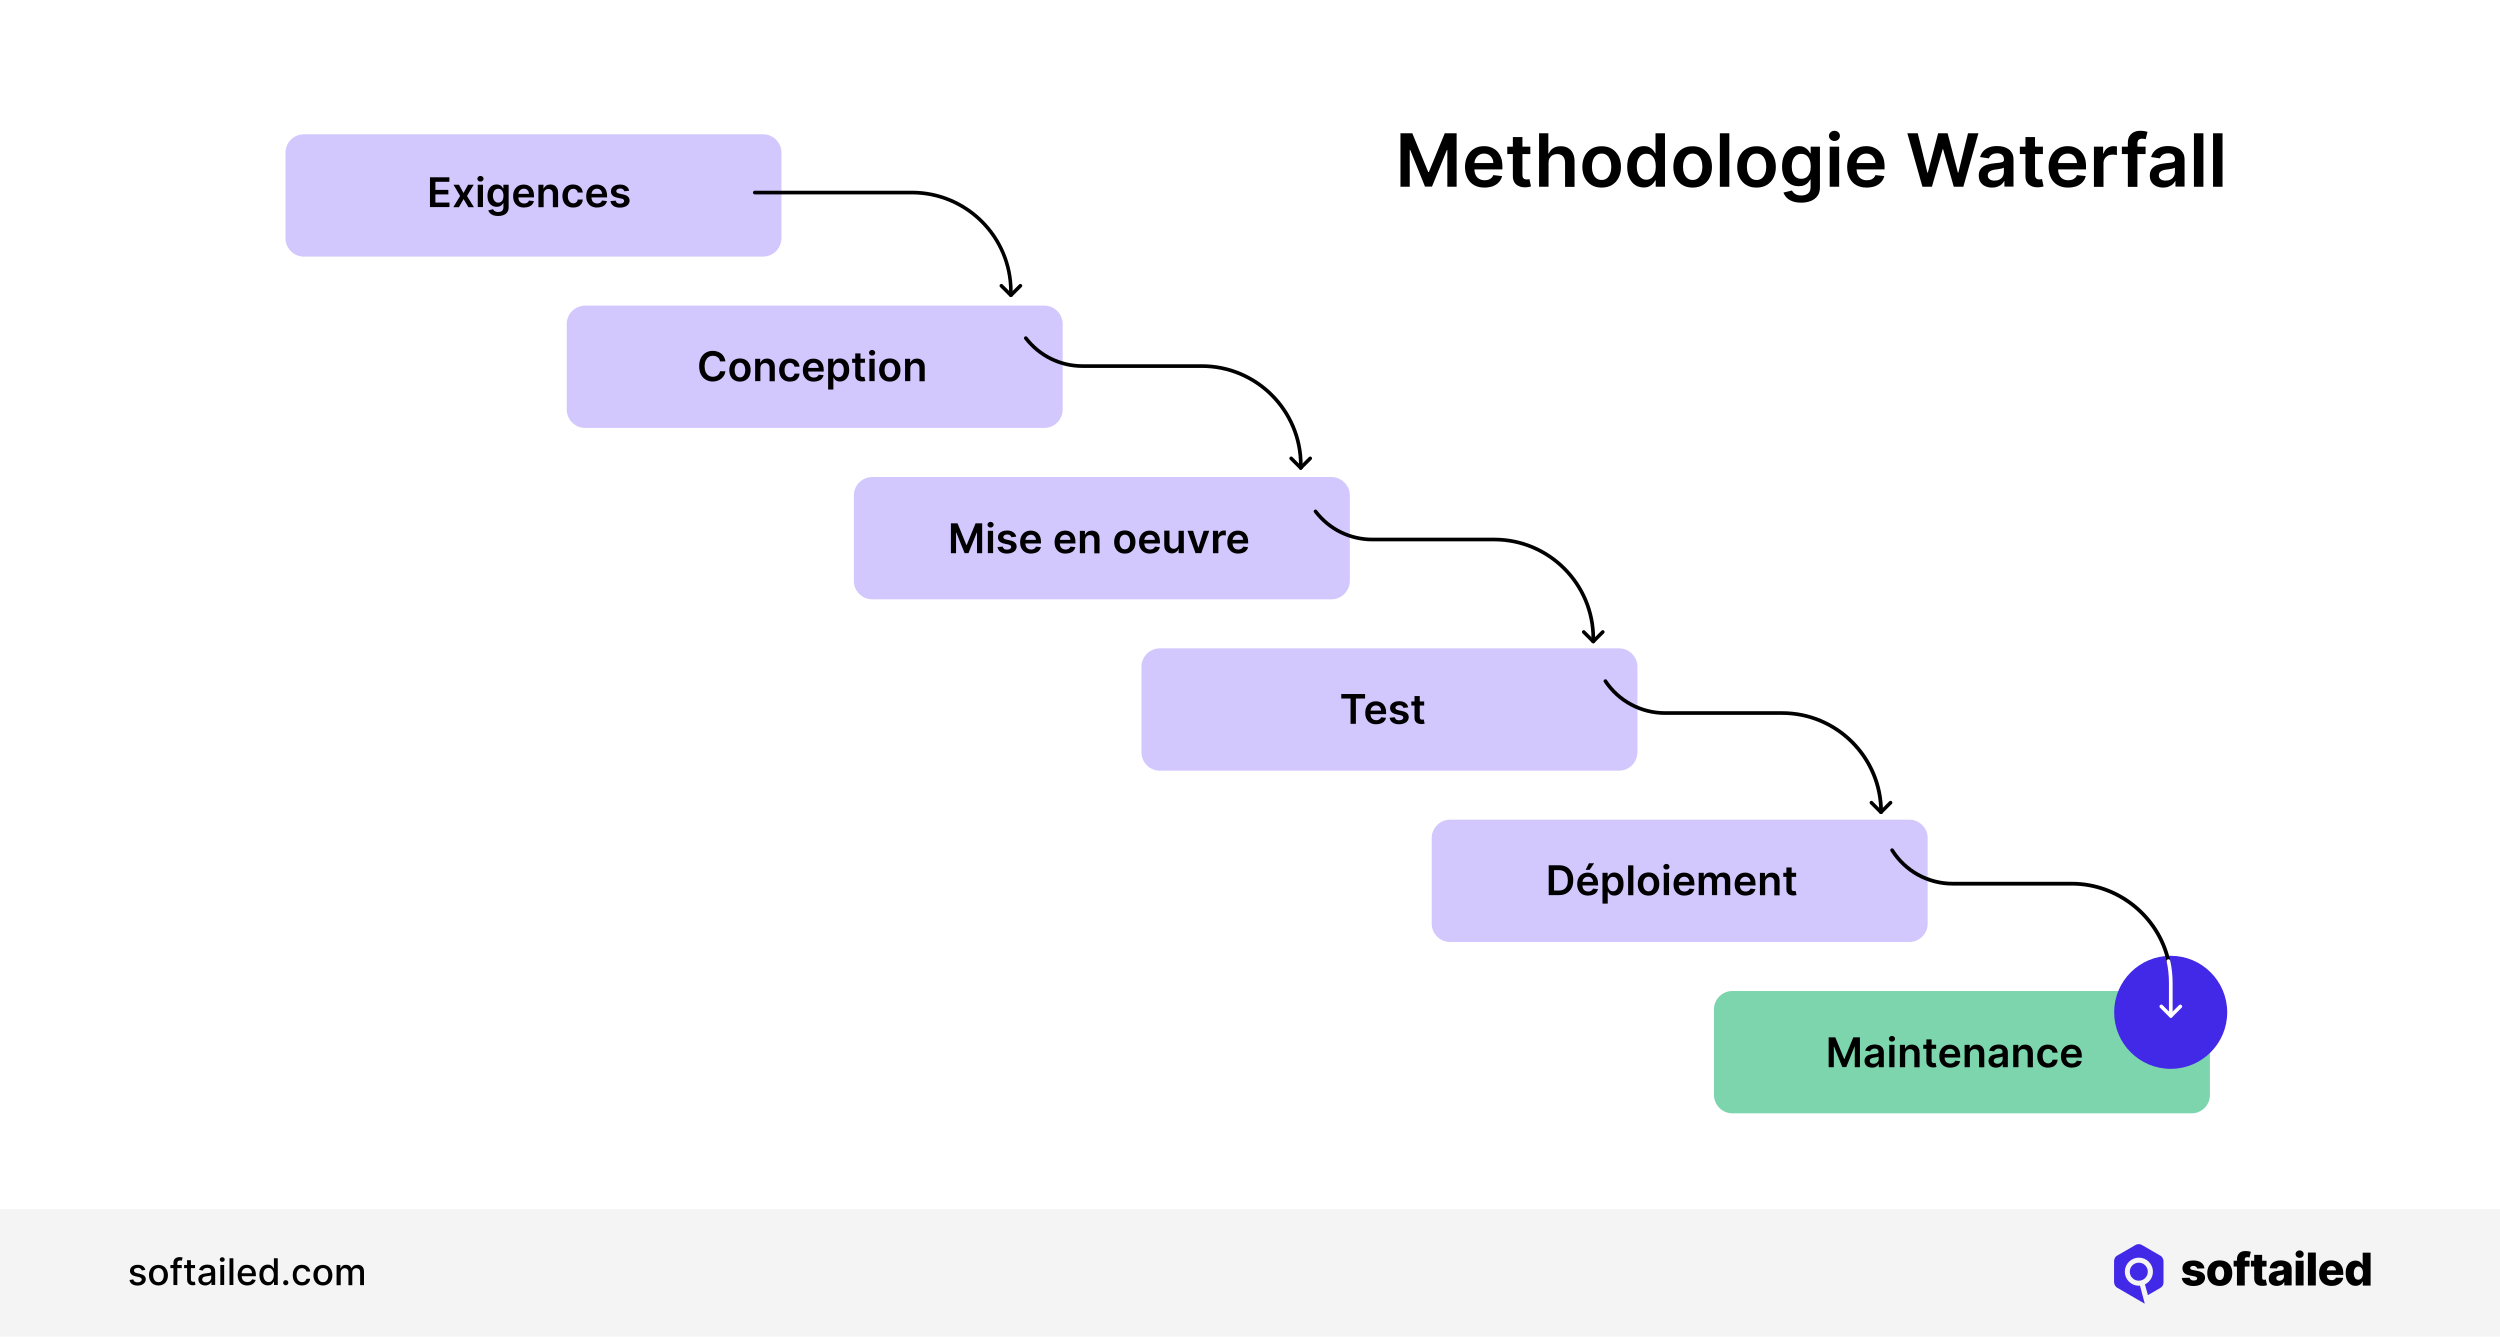<?xml version="1.0" encoding="utf-8"?>
<!-- Generator: Adobe Illustrator 28.1.0, SVG Export Plug-In . SVG Version: 6.00 Build 0)  -->
<svg version="1.1" id="Layer_1" xmlns="http://www.w3.org/2000/svg" xmlns:xlink="http://www.w3.org/1999/xlink" x="0px" y="0px"
	 viewBox="0 0 2720 1454.2" style="enable-background:new 0 0 2720 1454.2;" xml:space="preserve">
<style type="text/css">
	.st0{fill:#FFFFFF;}
	.st1{fill:#F4F4F4;}
	.st2{fill-rule:evenodd;clip-rule:evenodd;fill:#4228E7;}
	.st3{fill:#D2C8FE;}
	.st4{fill:#7CD5AD;}
	.st5{fill:#4228E7;}
</style>
<g>
	<g>
		<rect class="st0" width="2720" height="1454.2"/>
	</g>
	<g>
		<g>
			<rect y="1315.4" class="st1" width="2720" height="138.8"/>
		</g>
		<g>
			<g>
				<g>
					<path d="M158.1,1381.6l-3.8,0.7c-0.2-0.5-0.4-1-0.8-1.4s-0.8-0.8-1.4-1.1c-0.6-0.3-1.3-0.4-2.2-0.4c-1.2,0-2.2,0.3-3,0.8
						s-1.2,1.2-1.2,2.1c0,0.7,0.3,1.3,0.8,1.8c0.5,0.4,1.4,0.8,2.6,1.1l3.5,0.8c2,0.5,3.5,1.2,4.5,2.1c1,1,1.5,2.2,1.5,3.8
						c0,1.3-0.4,2.5-1.1,3.5c-0.8,1-1.8,1.8-3.1,2.4s-2.9,0.9-4.7,0.9c-2.4,0-4.4-0.5-6-1.6c-1.5-1-2.5-2.5-2.8-4.5l4.1-0.6
						c0.3,1.1,0.8,1.9,1.6,2.4s1.8,0.8,3.1,0.8c1.4,0,2.5-0.3,3.3-0.9c0.8-0.6,1.2-1.3,1.2-2.1c0-0.7-0.3-1.3-0.8-1.7
						c-0.5-0.5-1.3-0.8-2.3-1.1l-3.7-0.8c-2-0.5-3.5-1.2-4.5-2.2s-1.5-2.3-1.5-3.8c0-1.3,0.4-2.4,1.1-3.4c0.7-1,1.7-1.7,3-2.3
						s2.7-0.8,4.4-0.8c2.4,0,4.2,0.5,5.6,1.5C156.8,1378.6,157.7,1379.9,158.1,1381.6z"/>
				</g>
				<g>
					<path d="M172.4,1398.6c-2,0-3.8-0.5-5.4-1.4s-2.7-2.2-3.6-3.9c-0.8-1.7-1.3-3.7-1.3-5.9c0-2.3,0.4-4.2,1.3-5.9
						c0.8-1.7,2-3,3.6-3.9s3.3-1.4,5.4-1.4c2,0,3.8,0.5,5.4,1.4s2.7,2.3,3.6,3.9c0.8,1.7,1.3,3.7,1.3,5.9c0,2.3-0.4,4.2-1.3,5.9
						c-0.8,1.7-2,3-3.6,3.9S174.4,1398.6,172.4,1398.6z M172.4,1395c1.3,0,2.4-0.3,3.3-1.1c0.9-0.7,1.5-1.6,1.9-2.8s0.6-2.4,0.6-3.8
						c0-1.4-0.2-2.7-0.6-3.8s-1.1-2.1-1.9-2.8c-0.9-0.7-2-1.1-3.3-1.1s-2.4,0.4-3.3,1.1c-0.9,0.7-1.5,1.6-1.9,2.8s-0.6,2.5-0.6,3.8
						c0,1.4,0.2,2.7,0.6,3.8c0.4,1.2,1.1,2.1,1.9,2.8S171.1,1395,172.4,1395z"/>
				</g>
				<g>
					<path d="M197.7,1376.3v3.4h-12.3v-3.4H197.7z M188.7,1398.1v-24.3c0-1.4,0.3-2.5,0.9-3.4s1.4-1.6,2.4-2s2.1-0.7,3.2-0.7
						c0.9,0,1.6,0.1,2.2,0.2c0.6,0.1,1.1,0.3,1.3,0.4l-1,3.4c-0.2-0.1-0.5-0.1-0.8-0.2s-0.7-0.1-1.1-0.1c-1,0-1.8,0.3-2.2,0.8
						s-0.7,1.2-0.7,2.2v23.8L188.7,1398.1L188.7,1398.1z"/>
				</g>
				<g>
					<path d="M212.2,1376.3v3.4h-11.9v-3.4H212.2z M203.5,1371.1h4.2v20.6c0,0.8,0.1,1.4,0.4,1.9s0.6,0.7,1,0.8s0.8,0.2,1.3,0.2
						c0.3,0,0.6,0,0.9-0.1c0.3,0,0.5-0.1,0.6-0.1l0.8,3.5c-0.2,0.1-0.6,0.2-1.1,0.3s-1,0.2-1.7,0.2c-1.1,0-2.2-0.2-3.1-0.6
						c-1-0.4-1.7-1.1-2.3-1.9c-0.6-0.9-0.9-2-0.9-3.3L203.5,1371.1L203.5,1371.1z"/>
				</g>
				<g>
					<path d="M223.3,1398.6c-1.4,0-2.6-0.3-3.8-0.8s-2-1.3-2.7-2.3c-0.6-1-1-2.2-1-3.6c0-1.2,0.2-2.2,0.7-3s1.1-1.4,1.9-1.9
						c0.8-0.5,1.7-0.8,2.7-1.1c1-0.2,2-0.4,3-0.5c1.3-0.2,2.4-0.3,3.2-0.4s1.4-0.3,1.8-0.5s0.6-0.6,0.6-1.1v-0.1
						c0-1.2-0.3-2.2-1-2.9s-1.7-1-3.1-1c-1.4,0-2.6,0.3-3.4,0.9c-0.8,0.6-1.4,1.3-1.7,2.1l-4-0.9c0.5-1.3,1.2-2.4,2.1-3.2
						c0.9-0.8,2-1.4,3.2-1.8c1.2-0.4,2.4-0.6,3.8-0.6c0.9,0,1.8,0.1,2.8,0.3s1.9,0.6,2.8,1.1c0.9,0.5,1.6,1.3,2.1,2.3
						s0.8,2.3,0.8,3.9v14.5H230v-3h-0.2c-0.3,0.5-0.7,1.1-1.2,1.6s-1.3,1-2.1,1.3C225.5,1398.4,224.5,1398.6,223.3,1398.6z
						 M224.2,1395.2c1.2,0,2.2-0.2,3-0.7s1.5-1.1,1.9-1.8c0.4-0.8,0.7-1.6,0.7-2.4v-2.8c-0.2,0.2-0.4,0.3-0.9,0.4
						c-0.4,0.1-0.9,0.2-1.5,0.3s-1.1,0.2-1.6,0.2c-0.5,0.1-1,0.1-1.3,0.2c-0.8,0.1-1.6,0.3-2.3,0.5s-1.2,0.6-1.6,1.1
						c-0.4,0.5-0.6,1.1-0.6,1.8c0,1.1,0.4,1.8,1.2,2.4C222,1394.9,223,1395.2,224.2,1395.2z"/>
				</g>
				<g>
					<path d="M241.8,1372.9c-0.7,0-1.4-0.2-1.9-0.7s-0.8-1.1-0.8-1.8s0.3-1.3,0.8-1.8s1.2-0.7,1.9-0.7s1.4,0.2,1.9,0.7
						s0.8,1.1,0.8,1.8s-0.3,1.3-0.8,1.8S242.6,1372.9,241.8,1372.9z M239.7,1398.1v-21.8h4.2v21.8H239.7z"/>
				</g>
				<g>
					<path d="M253.9,1369v29.1h-4.2V1369H253.9z"/>
				</g>
				<g>
					<path d="M269,1398.6c-2.1,0-4-0.5-5.5-1.4s-2.7-2.2-3.6-3.9c-0.8-1.7-1.3-3.7-1.3-5.9s0.4-4.2,1.3-5.9s2-3,3.5-4
						s3.3-1.4,5.3-1.4c1.2,0,2.4,0.2,3.6,0.6c1.2,0.4,2.2,1,3.1,1.9s1.6,2,2.2,3.4c0.5,1.4,0.8,3.1,0.8,5v1.5H261v-3.2h13.2
						c0-1.1-0.2-2.1-0.7-3s-1.1-1.6-1.9-2.1s-1.8-0.8-2.9-0.8c-1.2,0-2.2,0.3-3.1,0.9c-0.9,0.6-1.6,1.3-2,2.3
						c-0.5,0.9-0.7,1.9-0.7,3v2.5c0,1.5,0.3,2.7,0.8,3.7s1.2,1.8,2.2,2.3c0.9,0.5,2,0.8,3.3,0.8c0.8,0,1.5-0.1,2.2-0.3
						s1.2-0.6,1.7-1c0.5-0.5,0.9-1,1.1-1.7l4,0.7c-0.3,1.2-0.9,2.2-1.7,3.1c-0.8,0.9-1.9,1.6-3.1,2.1
						C272,1398.3,270.6,1398.6,269,1398.6z"/>
				</g>
				<g>
					<path d="M291.3,1398.5c-1.8,0-3.3-0.5-4.7-1.4c-1.4-0.9-2.5-2.2-3.2-3.9c-0.8-1.7-1.2-3.7-1.2-6.1c0-2.4,0.4-4.4,1.2-6.1
						c0.8-1.7,1.9-3,3.3-3.8c1.4-0.9,2.9-1.3,4.7-1.3c1.4,0,2.4,0.2,3.3,0.7c0.8,0.5,1.5,1,1.9,1.6c0.5,0.6,0.8,1.1,1.1,1.6h0.3
						V1369h4.2v29.1h-4.1v-3.4h-0.4c-0.3,0.5-0.6,1-1.1,1.6s-1.1,1.1-2,1.6C293.7,1398.3,292.6,1398.5,291.3,1398.5z M292.2,1394.9
						c1.2,0,2.3-0.3,3.1-1s1.5-1.6,1.9-2.7c0.4-1.2,0.7-2.5,0.7-4s-0.2-2.8-0.7-4c-0.4-1.1-1.1-2-1.9-2.7c-0.8-0.6-1.9-1-3.1-1
						c-1.3,0-2.3,0.3-3.2,1c-0.9,0.7-1.5,1.6-1.9,2.7c-0.4,1.1-0.6,2.4-0.6,3.9s0.2,2.8,0.7,3.9c0.4,1.2,1.1,2.1,1.9,2.8
						S290.9,1394.9,292.2,1394.9z"/>
				</g>
				<g>
					<path d="M310.9,1398.4c-0.8,0-1.4-0.3-2-0.8s-0.8-1.2-0.8-2s0.3-1.4,0.8-2s1.2-0.8,2-0.8s1.4,0.3,2,0.8s0.8,1.2,0.8,2
						c0,0.5-0.1,1-0.4,1.4s-0.6,0.8-1,1S311.4,1398.4,310.9,1398.4z"/>
				</g>
				<g>
					<path d="M328.6,1398.6c-2.1,0-3.9-0.5-5.4-1.4c-1.5-1-2.7-2.3-3.5-4s-1.2-3.6-1.2-5.8s0.4-4.2,1.2-5.9c0.8-1.7,2-3,3.5-4
						s3.3-1.4,5.4-1.4c1.7,0,3.1,0.3,4.4,0.9c1.3,0.6,2.3,1.5,3.1,2.6c0.8,1.1,1.3,2.4,1.4,3.8h-4.1c-0.2-1-0.7-1.9-1.6-2.6
						c-0.8-0.7-1.9-1.1-3.2-1.1c-1.2,0-2.2,0.3-3.1,0.9c-0.9,0.6-1.6,1.5-2.1,2.6s-0.7,2.5-0.7,4c0,1.6,0.2,3,0.7,4.1
						c0.5,1.2,1.2,2.1,2.1,2.7c0.9,0.6,1.9,1,3.1,1c0.8,0,1.5-0.2,2.2-0.4c0.7-0.3,1.2-0.7,1.7-1.3s0.8-1.2,0.9-2h4.1
						c-0.2,1.4-0.6,2.7-1.4,3.8s-1.8,2-3.1,2.6C331.9,1398.2,330.3,1398.6,328.6,1398.6z"/>
				</g>
				<g>
					<path d="M351.3,1398.6c-2,0-3.8-0.5-5.4-1.4c-1.5-0.9-2.7-2.2-3.6-3.9c-0.8-1.7-1.3-3.7-1.3-5.9c0-2.3,0.4-4.2,1.3-5.9
						c0.8-1.7,2-3,3.6-3.9c1.5-0.9,3.3-1.4,5.4-1.4c2,0,3.8,0.5,5.4,1.4s2.7,2.3,3.6,3.9c0.8,1.7,1.3,3.7,1.3,5.9
						c0,2.3-0.4,4.2-1.3,5.9c-0.8,1.7-2,3-3.6,3.9S353.4,1398.6,351.3,1398.6z M351.4,1395c1.3,0,2.4-0.3,3.3-1.1s1.5-1.6,1.9-2.8
						s0.6-2.4,0.6-3.8c0-1.4-0.2-2.7-0.6-3.8c-0.4-1.2-1.1-2.1-1.9-2.8c-0.9-0.7-2-1.1-3.3-1.1s-2.4,0.4-3.3,1.1
						c-0.9,0.7-1.5,1.6-1.9,2.8s-0.6,2.5-0.6,3.8c0,1.4,0.2,2.7,0.6,3.8c0.4,1.2,1.1,2.1,1.9,2.8C348.9,1394.6,350,1395,351.4,1395z
						"/>
				</g>
				<g>
					<path d="M366.2,1398.1v-21.8h4.1v3.6h0.3c0.5-1.2,1.2-2.1,2.2-2.8s2.3-1,3.7-1c1.5,0,2.7,0.3,3.7,1s1.7,1.6,2.2,2.8h0.2
						c0.5-1.2,1.3-2.1,2.5-2.8c1.1-0.7,2.5-1,4.1-1c2,0,3.6,0.6,4.9,1.9c1.3,1.2,1.9,3.1,1.9,5.6v14.6h-4.2V1384
						c0-1.5-0.4-2.5-1.2-3.2c-0.8-0.7-1.8-1-2.9-1c-1.4,0-2.5,0.4-3.2,1.3c-0.8,0.8-1.2,1.9-1.2,3.3v13.9h-4.2v-14.5
						c0-1.2-0.4-2.1-1.1-2.9c-0.7-0.7-1.7-1.1-2.9-1.1c-0.8,0-1.5,0.2-2.2,0.6s-1.2,1-1.6,1.8s-0.6,1.6-0.6,2.6v13.5h-4.5V1398.1z"
						/>
				</g>
			</g>
			<g>
				<g>
					<g>
						<path d="M2398.4,1380l-7.9,0.2c-0.1-0.6-0.3-1.1-0.7-1.5s-0.8-0.8-1.4-1c-0.6-0.3-1.2-0.4-2-0.4c-1,0-1.8,0.2-2.5,0.6
							c-0.7,0.4-1,0.9-1,1.6c0,0.5,0.2,1,0.6,1.4c0.4,0.4,1.2,0.7,2.4,0.9l5.2,1c2.7,0.5,4.7,1.4,6,2.6c1.3,1.2,2,2.8,2,4.7
							c0,1.8-0.6,3.4-1.6,4.8c-1.1,1.4-2.5,2.4-4.4,3.2c-1.9,0.7-4,1.1-6.4,1.1c-3.8,0-6.9-0.8-9.1-2.4c-2.2-1.6-3.5-3.7-3.8-6.4
							l8.5-0.2c0.2,1,0.7,1.7,1.5,2.2s1.8,0.8,3,0.8c1.1,0,2-0.2,2.7-0.6c0.7-0.4,1-1,1-1.6s-0.3-1.1-0.8-1.5s-1.3-0.7-2.5-0.9
							l-4.7-0.9c-2.7-0.5-4.7-1.4-6-2.7s-2-3-2-5.1c0-1.8,0.5-3.3,1.4-4.6c1-1.3,2.3-2.3,4.1-2.9c1.8-0.7,3.9-1,6.3-1
							c3.6,0,6.5,0.8,8.6,2.3C2397,1375.2,2398.2,1377.3,2398.4,1380"/>
					</g>
					<g>
						<path d="M2415.1,1399.1c-2.8,0-5.2-0.6-7.3-1.7c-2-1.2-3.6-2.8-4.7-4.9c-1.1-2.1-1.6-4.5-1.6-7.3s0.5-5.2,1.6-7.3
							s2.7-3.7,4.7-4.9s4.5-1.7,7.3-1.7s5.2,0.6,7.3,1.7c2,1.2,3.6,2.8,4.7,4.9c1.1,2.1,1.6,4.5,1.6,7.3s-0.5,5.2-1.6,7.3
							s-2.6,3.7-4.7,4.9C2420.3,1398.6,2417.9,1399.1,2415.1,1399.1 M2415.1,1392.7c1,0,1.9-0.3,2.6-0.9c0.7-0.6,1.3-1.5,1.6-2.6
							c0.4-1.1,0.6-2.4,0.6-3.9s-0.2-2.8-0.6-3.9c-0.4-1.1-0.9-2-1.6-2.6c-0.7-0.6-1.6-0.9-2.6-0.9c-1.1,0-2,0.3-2.7,0.9
							c-0.7,0.6-1.3,1.5-1.7,2.6s-0.6,2.4-0.6,3.9s0.2,2.8,0.6,3.9c0.4,1.1,0.9,2,1.7,2.6
							C2413.2,1392.4,2414.1,1392.7,2415.1,1392.7"/>
					</g>
					<g>
						<path d="M2447.5,1378h-17.3v-6.3h17.3V1378z M2433.8,1398.6v-28.2c0-2.1,0.4-3.8,1.2-5.2s1.9-2.4,3.3-3.1c1.4-0.7,3-1,4.8-1
							c1.2,0,2.3,0.1,3.4,0.3c1.1,0.2,1.8,0.3,2.4,0.5l-1.4,6.3c-0.3-0.1-0.7-0.2-1.2-0.3c-0.4-0.1-0.9-0.1-1.3-0.1
							c-1,0-1.7,0.2-2.1,0.7c-0.4,0.4-0.6,1-0.6,1.8v28.4L2433.8,1398.6L2433.8,1398.6z"/>
					</g>
					<g>
						<path d="M2466,1378h-17v-6.3h17V1378z M2452.6,1365.3h8.6v24.9c0,0.5,0.1,1,0.2,1.3c0.2,0.3,0.4,0.5,0.8,0.7
							c0.3,0.1,0.7,0.2,1.2,0.2c0.3,0,0.7,0,1-0.1c0.4-0.1,0.7-0.1,0.8-0.2l1.3,6.2c-0.4,0.1-1,0.3-1.7,0.4
							c-0.7,0.2-1.6,0.3-2.6,0.3c-2,0.1-3.7-0.1-5.2-0.7c-1.4-0.6-2.5-1.5-3.3-2.7c-0.7-1.2-1.1-2.7-1.1-4.5V1365.3z"/>
					</g>
					<g>
						<path d="M2477.2,1399.1c-1.7,0-3.2-0.3-4.6-0.9c-1.3-0.6-2.4-1.5-3.1-2.6c-0.8-1.2-1.1-2.7-1.1-4.4c0-1.5,0.3-2.8,0.8-3.8
							s1.2-1.9,2.2-2.5c0.9-0.6,2-1.1,3.2-1.5c1.2-0.3,2.5-0.6,3.8-0.7c1.5-0.1,2.8-0.3,3.7-0.4c0.9-0.2,1.6-0.4,2-0.7
							s0.6-0.7,0.6-1.3v-0.1c0-0.9-0.3-1.6-0.9-2.1s-1.5-0.7-2.5-0.7c-1.1,0-2,0.2-2.7,0.7s-1.1,1.2-1.3,2l-7.9-0.3
							c0.2-1.6,0.8-3.1,1.8-4.4c1-1.3,2.3-2.3,4-3s3.8-1.1,6.2-1.1c1.7,0,3.3,0.2,4.7,0.6c1.4,0.4,2.7,1,3.8,1.7
							c1.1,0.8,1.9,1.7,2.5,2.8s0.9,2.4,0.9,3.8v18.3h-8v-3.7h-0.2c-0.5,0.9-1.1,1.7-1.8,2.3s-1.6,1.1-2.6,1.4
							C2479.6,1398.9,2478.5,1399.1,2477.2,1399.1 M2479.9,1393.5c0.9,0,1.7-0.2,2.5-0.6c0.7-0.4,1.3-0.9,1.8-1.5
							c0.4-0.7,0.7-1.4,0.7-2.3v-2.6c-0.2,0.1-0.5,0.2-0.9,0.3c-0.3,0.1-0.7,0.2-1.1,0.3s-0.8,0.2-1.3,0.2c-0.4,0.1-0.8,0.1-1.2,0.2
							c-0.8,0.1-1.5,0.3-2.1,0.6s-1,0.6-1.3,1s-0.4,0.9-0.4,1.5c0,0.9,0.3,1.6,0.9,2C2478.1,1393.2,2478.9,1393.5,2479.9,1393.5"/>
					</g>
					<g>
						<path d="M2497.7,1371.7h8.6v26.9h-8.6V1371.7z M2502,1368.6c-1.2,0-2.2-0.4-3.1-1.2c-0.9-0.8-1.3-1.8-1.3-2.9
							c0-1.1,0.4-2.1,1.3-2.9c0.9-0.8,1.9-1.2,3.1-1.2c1.2,0,2.2,0.4,3.1,1.2c0.9,0.8,1.3,1.7,1.3,2.9c0,1.1-0.4,2.1-1.3,2.9
							C2504.3,1368.2,2503.2,1368.6,2502,1368.6"/>
					</g>
					<g>
						<rect x="2511" y="1362.8" width="8.6" height="35.8"/>
					</g>
					<g>
						<path d="M2536.8,1399.1c-2.8,0-5.2-0.6-7.3-1.7c-2-1.1-3.6-2.7-4.7-4.8c-1.1-2.1-1.6-4.5-1.6-7.4c0-2.8,0.5-5.2,1.6-7.3
							s2.6-3.7,4.6-4.9s4.3-1.7,7.1-1.7c1.9,0,3.7,0.3,5.2,0.9c1.6,0.6,3,1.5,4.1,2.6c1.2,1.2,2.1,2.6,2.7,4.3c0.6,1.7,1,3.7,1,5.9
							v2.1h-23.4v-5h15.4c0-0.9-0.2-1.7-0.6-2.4c-0.4-0.7-1-1.3-1.7-1.7s-1.6-0.6-2.5-0.6c-1,0-1.8,0.2-2.6,0.6
							c-0.8,0.4-1.4,1-1.8,1.7c-0.4,0.7-0.7,1.5-0.7,2.5v5.1c0,1.1,0.2,2.1,0.6,2.9c0.4,0.8,1,1.5,1.8,1.9c0.8,0.5,1.7,0.7,2.8,0.7
							c0.8,0,1.4-0.1,2.1-0.3c0.6-0.2,1.1-0.5,1.6-0.9c0.4-0.4,0.8-0.9,1-1.5l7.9,0.2c-0.3,1.8-1,3.3-2.2,4.6
							c-1.1,1.3-2.5,2.3-4.3,3C2541.2,1398.8,2539.1,1399.1,2536.8,1399.1"/>
					</g>
					<g>
						<path d="M2562.9,1399c-2,0-3.8-0.5-5.4-1.5c-1.6-1-2.9-2.6-3.9-4.6c-1-2.1-1.5-4.6-1.5-7.6c0-3.2,0.5-5.8,1.5-7.8
							s2.3-3.6,3.9-4.5c1.6-1,3.4-1.5,5.3-1.5c1.4,0,2.6,0.2,3.6,0.7s1.8,1.1,2.5,1.9c0.7,0.8,1.1,1.5,1.5,2.4h0.2v-13.6h8.6v35.8
							h-8.5v-4.4h-0.3c-0.4,0.8-0.9,1.6-1.5,2.3c-0.7,0.7-1.5,1.3-2.5,1.7C2565.5,1398.8,2564.3,1399,2562.9,1399 M2565.9,1392.3
							c1,0,1.9-0.3,2.7-0.9c0.7-0.6,1.3-1.4,1.7-2.5s0.6-2.3,0.6-3.8s-0.2-2.7-0.6-3.8c-0.4-1.1-1-1.9-1.7-2.4
							c-0.7-0.6-1.6-0.9-2.7-0.9c-1.1,0-2,0.3-2.7,0.9c-0.7,0.6-1.3,1.4-1.7,2.5s-0.6,2.3-0.6,3.8s0.2,2.7,0.6,3.8
							c0.4,1.1,0.9,1.9,1.7,2.5C2563.9,1392.1,2564.8,1392.3,2565.9,1392.3"/>
					</g>
				</g>
			</g>
			<g>
				<g>
					<path class="st2" d="M2353.9,1395.1v-11.4l0,0v-11.4l0,0c0-1.3-0.4-2.5-1-3.6v-0.1c-0.6-1.1-1.5-2-2.6-2.6h-0.1l-19.7-11.4l0,0
						c-1.1-0.7-2.4-1-3.6-1c-1.3,0-2.5,0.3-3.6,1l0,0l-9.8,5.7l0,0l-9.9,5.7h-0.1c-1.1,0.6-2,1.6-2.5,2.6v0.1
						c-0.6,1.1-0.9,2.3-0.9,3.5v11.4l0,0v11.4l0,0c0,1.3,0.4,2.5,1,3.6s1.6,2,2.6,2.6h0.1l9.8,5.7l0,0l19.1,11.1c0,0,0,0,0.1,0
						c0.3,0.1,0.5,0.2,0.7,0.3l-5.2-19.5c-0.4,0-0.8,0.1-1.2,0.1c-4.2,0-8-1.7-10.8-4.5s-4.5-6.6-4.5-10.8s1.7-8,4.5-10.8
						s6.6-4.5,10.8-4.5s8,1.7,10.8,4.5s4.5,6.6,4.5,10.8s-1.7,8-4.5,10.8c-1.2,1.2-2.7,2.2-4.2,3l3.2,11.7l13.6-7.9
						c1.1-0.6,2-1.6,2.6-2.6C2353.6,1397.5,2353.9,1396.3,2353.9,1395.1"/>
				</g>
				<g>
					<circle class="st2" cx="2327" cy="1383.6" r="9.8"/>
				</g>
			</g>
		</g>
	</g>
	<g>
		<g>
			<path d="M1523.7,145h12.9l17.3,42.2h0.7l17.3-42.2h12.9v58.2h-10.1v-40h-0.5L1558,203h-7.6l-16.1-39.9h-0.5v40.1h-10.1V145z"/>
		</g>
		<g>
			<path d="M1615.1,204.1c-4.4,0-8.2-0.9-11.3-2.7s-5.6-4.4-7.3-7.8c-1.7-3.4-2.6-7.3-2.6-11.9c0-4.5,0.9-8.4,2.6-11.8
				c1.7-3.4,4.1-6.1,7.2-8c3.1-1.9,6.7-2.9,10.9-2.9c2.7,0,5.2,0.4,7.6,1.3c2.4,0.9,4.5,2.2,6.4,4c1.8,1.8,3.3,4.1,4.4,6.9
				c1.1,2.8,1.6,6.1,1.6,9.9v3.2h-35.8v-6.9h25.9c0-2-0.4-3.7-1.3-5.3c-0.8-1.5-2-2.8-3.5-3.7c-1.5-0.9-3.2-1.3-5.2-1.3
				c-2.1,0-3.9,0.5-5.5,1.5c-1.6,1-2.8,2.3-3.7,4c-0.9,1.6-1.3,3.4-1.3,5.4v6.1c0,2.5,0.5,4.7,1.4,6.5s2.2,3.2,3.9,4.1
				s3.6,1.4,5.9,1.4c1.5,0,2.9-0.2,4.1-0.6c1.2-0.4,2.3-1.1,3.2-1.9s1.6-1.9,2-3.1l9.6,1.1c-0.6,2.5-1.8,4.8-3.5,6.6
				c-1.7,1.9-3.9,3.3-6.5,4.4C1621.5,203.5,1618.5,204.1,1615.1,204.1z"/>
		</g>
		<g>
			<path d="M1665,159.6v8h-25.1v-8H1665z M1646.1,149.1h10.3v41c0,1.4,0.2,2.4,0.6,3.2s1,1.2,1.7,1.5c0.7,0.3,1.5,0.4,2.3,0.4
				c0.6,0,1.2,0,1.8-0.1c0.5-0.1,1-0.2,1.2-0.3l1.7,8c-0.5,0.2-1.3,0.4-2.3,0.6c-1,0.2-2.2,0.4-3.7,0.4c-2.6,0.1-4.9-0.3-7-1.2
				c-2.1-0.9-3.7-2.2-4.9-4c-1.2-1.8-1.8-4.1-1.8-6.8V149.1z"/>
		</g>
		<g>
			<path d="M1684.8,177.6v25.6h-10.3V145h10.1v22h0.5c1-2.5,2.6-4.4,4.8-5.8c2.2-1.4,4.9-2.1,8.2-2.1c3,0,5.7,0.6,7.9,1.9
				c2.3,1.3,4,3.1,5.2,5.6s1.9,5.4,1.9,8.9v27.8h-10.3V177c0-2.9-0.8-5.2-2.3-6.9c-1.5-1.6-3.6-2.5-6.3-2.5c-1.8,0-3.4,0.4-4.9,1.2
				s-2.5,1.9-3.4,3.4S1684.8,175.5,1684.8,177.6z"/>
		</g>
		<g>
			<path d="M1742.6,204.1c-4.3,0-8-0.9-11.1-2.8s-5.5-4.5-7.3-7.9c-1.7-3.4-2.6-7.3-2.6-11.8c0-4.5,0.9-8.5,2.6-11.8
				c1.7-3.4,4.1-6,7.3-7.9s6.8-2.8,11.1-2.8c4.3,0,8,0.9,11.1,2.8s5.5,4.5,7.3,7.9c1.7,3.4,2.6,7.3,2.6,11.8c0,4.5-0.9,8.4-2.6,11.8
				c-1.7,3.4-4.1,6-7.3,7.9S1746.8,204.1,1742.6,204.1z M1742.6,195.8c2.3,0,4.2-0.6,5.8-1.9c1.6-1.3,2.7-3,3.5-5.2
				c0.8-2.2,1.2-4.6,1.2-7.2c0-2.7-0.4-5.1-1.2-7.3c-0.8-2.2-1.9-3.9-3.5-5.2s-3.5-1.9-5.8-1.9c-2.4,0-4.3,0.6-5.9,1.9
				s-2.7,3-3.5,5.2c-0.8,2.2-1.2,4.6-1.2,7.3c0,2.7,0.4,5.1,1.2,7.2c0.8,2.2,1.9,3.9,3.5,5.2
				C1738.3,195.2,1740.3,195.8,1742.6,195.8z"/>
		</g>
		<g>
			<path d="M1788.4,204c-3.4,0-6.5-0.9-9.2-2.6c-2.7-1.8-4.8-4.3-6.4-7.7c-1.6-3.4-2.4-7.4-2.4-12.2c0-4.8,0.8-8.9,2.4-12.3
				c1.6-3.3,3.8-5.9,6.5-7.6c2.7-1.7,5.8-2.6,9.1-2.6c2.6,0,4.7,0.4,6.3,1.3c1.6,0.9,3,1.9,3.9,3.1c1,1.2,1.7,2.3,2.2,3.4h0.4V145
				h10.3v58.2h-10.1v-6.9h-0.6c-0.5,1.1-1.3,2.2-2.3,3.4s-2.3,2.2-4,3C1792.9,203.5,1790.9,204,1788.4,204z M1791.2,195.5
				c2.2,0,4-0.6,5.6-1.8c1.5-1.2,2.7-2.8,3.5-5c0.8-2.1,1.2-4.6,1.2-7.4s-0.4-5.3-1.2-7.4c-0.8-2.1-1.9-3.7-3.5-4.9
				c-1.5-1.2-3.4-1.7-5.6-1.7c-2.3,0-4.2,0.6-5.7,1.8s-2.7,2.8-3.5,4.9c-0.8,2.1-1.2,4.5-1.2,7.2c0,2.7,0.4,5.2,1.2,7.3
				c0.8,2.1,1.9,3.8,3.5,5C1787.1,194.9,1789,195.5,1791.2,195.5z"/>
		</g>
		<g>
			<path d="M1841.6,204.1c-4.3,0-8-0.9-11.1-2.8s-5.5-4.5-7.3-7.9s-2.6-7.3-2.6-11.8c0-4.5,0.9-8.5,2.6-11.8s4.1-6,7.3-7.9
				s6.8-2.8,11.1-2.8s8,0.9,11.1,2.8s5.5,4.5,7.3,7.9c1.7,3.4,2.6,7.3,2.6,11.8c0,4.5-0.9,8.4-2.6,11.8c-1.7,3.4-4.1,6-7.3,7.9
				S1845.9,204.1,1841.6,204.1z M1841.7,195.8c2.3,0,4.2-0.6,5.8-1.9c1.6-1.3,2.7-3,3.5-5.2c0.8-2.2,1.2-4.6,1.2-7.2
				c0-2.7-0.4-5.1-1.2-7.3c-0.8-2.2-1.9-3.9-3.5-5.2c-1.6-1.3-3.5-1.9-5.8-1.9c-2.4,0-4.3,0.6-5.9,1.9s-2.7,3-3.5,5.2
				c-0.8,2.2-1.2,4.6-1.2,7.3c0,2.7,0.4,5.1,1.2,7.2c0.8,2.2,1.9,3.9,3.5,5.2C1837.3,195.2,1839.3,195.8,1841.7,195.8z"/>
		</g>
		<g>
			<path d="M1881.5,145v58.2h-10.3V145H1881.5z"/>
		</g>
		<g>
			<path d="M1911.1,204.1c-4.3,0-8-0.9-11.1-2.8s-5.5-4.5-7.3-7.9s-2.6-7.3-2.6-11.8c0-4.5,0.9-8.5,2.6-11.8s4.1-6,7.3-7.9
				s6.8-2.8,11.1-2.8s8,0.9,11.1,2.8s5.5,4.5,7.3,7.9c1.7,3.4,2.6,7.3,2.6,11.8c0,4.5-0.9,8.4-2.6,11.8c-1.7,3.4-4.1,6-7.3,7.9
				S1915.4,204.1,1911.1,204.1z M1911.2,195.8c2.3,0,4.2-0.6,5.8-1.9c1.6-1.3,2.7-3,3.5-5.2c0.8-2.2,1.2-4.6,1.2-7.2
				c0-2.7-0.4-5.1-1.2-7.3c-0.8-2.2-1.9-3.9-3.5-5.2c-1.6-1.3-3.5-1.9-5.8-1.9c-2.4,0-4.3,0.6-5.9,1.9s-2.7,3-3.5,5.2
				c-0.8,2.2-1.2,4.6-1.2,7.3c0,2.7,0.4,5.1,1.2,7.2c0.8,2.2,1.9,3.9,3.5,5.2C1906.8,195.2,1908.8,195.8,1911.2,195.8z"/>
		</g>
		<g>
			<path d="M1959.7,220.5c-3.7,0-6.9-0.5-9.5-1.5c-2.7-1-4.8-2.3-6.4-4c-1.6-1.7-2.7-3.5-3.4-5.5l9.3-2.2c0.4,0.9,1,1.7,1.8,2.5
				c0.8,0.8,1.9,1.5,3.2,2.1c1.4,0.6,3.1,0.8,5.1,0.8c2.9,0,5.3-0.7,7.2-2.1c1.9-1.4,2.9-3.7,2.9-6.9v-8.3h-0.5
				c-0.5,1.1-1.3,2.2-2.3,3.3c-1,1.1-2.3,2.1-4,2.8c-1.7,0.8-3.7,1.1-6.2,1.1c-3.4,0-6.4-0.8-9.1-2.4c-2.7-1.6-4.9-3.9-6.5-7.1
				c-1.6-3.2-2.4-7.1-2.4-11.9c0-4.8,0.8-8.8,2.4-12.1c1.6-3.3,3.8-5.8,6.5-7.5c2.7-1.7,5.8-2.6,9.1-2.6c2.6,0,4.7,0.4,6.3,1.3
				c1.7,0.9,3,1.9,4,3.1c1,1.2,1.7,2.3,2.2,3.4h0.6v-7.2h10.1v44.3c0,3.7-0.9,6.8-2.7,9.3c-1.8,2.4-4.2,4.3-7.3,5.5
				C1967.1,219.9,1963.6,220.5,1959.7,220.5z M1959.8,194.5c2.2,0,4-0.5,5.6-1.6c1.5-1.1,2.7-2.6,3.5-4.6s1.2-4.4,1.2-7.2
				c0-2.7-0.4-5.2-1.2-7.2c-0.8-2.1-1.9-3.7-3.5-4.8c-1.5-1.1-3.4-1.7-5.6-1.7c-2.3,0-4.2,0.6-5.7,1.8s-2.7,2.8-3.5,4.9
				c-0.8,2.1-1.2,4.4-1.2,7.1c0,2.7,0.4,5,1.2,7c0.8,2,1.9,3.6,3.5,4.7C1955.6,194,1957.5,194.5,1959.8,194.5z"/>
		</g>
		<g>
			<path d="M1995.9,153.4c-1.6,0-3-0.5-4.2-1.6s-1.8-2.4-1.8-3.9c0-1.6,0.6-2.9,1.8-4c1.2-1.1,2.6-1.6,4.2-1.6
				c1.6,0,3.1,0.5,4.2,1.6c1.2,1.1,1.7,2.4,1.7,4c0,1.5-0.6,2.8-1.7,3.9C1999,152.8,1997.6,153.4,1995.9,153.4z M1990.7,203.2v-43.6
				h10.3v43.6H1990.7z"/>
		</g>
		<g>
			<path d="M2030.9,204.1c-4.4,0-8.1-0.9-11.3-2.7s-5.6-4.4-7.3-7.8c-1.7-3.4-2.6-7.3-2.6-11.9c0-4.5,0.9-8.4,2.6-11.8
				c1.7-3.4,4.1-6.1,7.2-8c3.1-1.9,6.7-2.9,10.9-2.9c2.7,0,5.2,0.4,7.6,1.3c2.4,0.9,4.5,2.2,6.4,4c1.8,1.8,3.3,4.1,4.4,6.9
				c1.1,2.8,1.6,6.1,1.6,9.9v3.2h-35.8v-6.9h25.9c0-2-0.4-3.7-1.3-5.3s-2-2.8-3.5-3.7s-3.2-1.3-5.2-1.3c-2.1,0-3.9,0.5-5.5,1.5
				c-1.6,1-2.8,2.3-3.7,4c-0.9,1.6-1.3,3.4-1.3,5.4v6.1c0,2.5,0.5,4.7,1.4,6.5s2.2,3.2,3.9,4.1c1.7,1,3.6,1.4,5.9,1.4
				c1.5,0,2.8-0.2,4.1-0.6s2.3-1.1,3.2-1.9c0.9-0.8,1.6-1.9,2-3.1l9.6,1.1c-0.6,2.5-1.8,4.8-3.5,6.6c-1.7,1.9-3.9,3.3-6.5,4.4
				C2037.3,203.5,2034.3,204.1,2030.9,204.1z"/>
		</g>
		<g>
			<path d="M2091.6,203.2l-16.4-58.2h11.3l10.5,42.8h0.5l11.2-42.8h10.3l11.2,42.8h0.5l10.5-42.8h11.3l-16.4,58.2h-10.4l-11.6-40.8
				h-0.5l-11.7,40.8H2091.6z"/>
		</g>
		<g>
			<path d="M2167.5,204.1c-2.8,0-5.3-0.5-7.5-1.5c-2.2-1-3.9-2.5-5.2-4.4c-1.3-1.9-1.9-4.4-1.9-7.2c0-2.5,0.5-4.5,1.4-6.1
				c0.9-1.6,2.2-2.9,3.7-3.9c1.6-1,3.3-1.7,5.3-2.2s4-0.9,6.2-1.1c2.6-0.3,4.6-0.5,6.2-0.7c1.6-0.2,2.8-0.6,3.5-1
				c0.7-0.5,1.1-1.2,1.1-2.2v-0.2c0-2.1-0.6-3.8-1.9-5c-1.3-1.2-3.1-1.8-5.5-1.8c-2.5,0-4.5,0.6-6,1.6c-1.5,1.1-2.5,2.4-3,3.9
				l-9.6-1.4c0.8-2.7,2-4.9,3.8-6.7c1.7-1.8,3.9-3.1,6.4-4c2.5-0.9,5.3-1.3,8.4-1.3c2.1,0,4.2,0.2,6.3,0.7c2.1,0.5,4,1.3,5.7,2.4
				c1.7,1.1,3.1,2.7,4.2,4.6c1.1,1.9,1.6,4.3,1.6,7.2v29.2h-9.9v-6h-0.3c-0.6,1.2-1.5,2.3-2.6,3.4s-2.5,1.9-4.2,2.5
				C2171.7,203.8,2169.7,204.1,2167.5,204.1z M2170.1,196.5c2.1,0,3.9-0.4,5.4-1.2s2.7-1.9,3.5-3.3s1.2-2.8,1.2-4.5v-5.1
				c-0.3,0.3-0.9,0.5-1.6,0.7c-0.8,0.2-1.6,0.4-2.6,0.6c-0.9,0.2-1.9,0.3-2.8,0.5s-1.7,0.2-2.4,0.3c-1.5,0.2-2.9,0.5-4.1,1
				c-1.2,0.5-2.2,1.1-2.9,2c-0.7,0.8-1.1,1.9-1.1,3.3c0,1.9,0.7,3.3,2.1,4.3S2168,196.5,2170.1,196.5z"/>
		</g>
		<g>
			<path d="M2222.7,159.6v8h-25.1v-8H2222.7z M2203.8,149.1h10.3v41c0,1.4,0.2,2.4,0.6,3.2s1,1.2,1.7,1.5c0.7,0.3,1.5,0.4,2.3,0.4
				c0.6,0,1.2,0,1.8-0.1c0.5-0.1,1-0.2,1.2-0.3l1.7,8c-0.5,0.2-1.3,0.4-2.3,0.6c-1,0.2-2.2,0.4-3.7,0.4c-2.6,0.1-4.9-0.3-7-1.2
				s-3.7-2.2-4.9-4s-1.8-4.1-1.8-6.8V149.1z"/>
		</g>
		<g>
			<path d="M2250.1,204.1c-4.4,0-8.1-0.9-11.3-2.7s-5.6-4.4-7.3-7.8c-1.7-3.4-2.6-7.3-2.6-11.9c0-4.5,0.9-8.4,2.6-11.8
				c1.7-3.4,4.1-6.1,7.2-8c3.1-1.9,6.7-2.9,10.9-2.9c2.7,0,5.2,0.4,7.6,1.3c2.4,0.9,4.5,2.2,6.4,4c1.8,1.8,3.3,4.1,4.4,6.9
				c1.1,2.8,1.6,6.1,1.6,9.9v3.2h-35.8v-6.9h25.9c0-2-0.4-3.7-1.3-5.3s-2-2.8-3.5-3.7s-3.2-1.3-5.2-1.3c-2.1,0-3.9,0.5-5.5,1.5
				c-1.6,1-2.8,2.3-3.7,4c-0.9,1.6-1.3,3.4-1.3,5.4v6.1c0,2.5,0.5,4.7,1.4,6.5s2.2,3.2,3.9,4.1c1.7,1,3.6,1.4,5.9,1.4
				c1.5,0,2.8-0.2,4.1-0.6s2.3-1.1,3.2-1.9c0.9-0.8,1.6-1.9,2-3.1l9.6,1.1c-0.6,2.5-1.8,4.8-3.5,6.6c-1.7,1.9-3.9,3.3-6.5,4.4
				C2256.5,203.5,2253.5,204.1,2250.1,204.1z"/>
		</g>
		<g>
			<path d="M2278.2,203.2v-43.6h10v7.3h0.5c0.8-2.5,2.2-4.5,4.1-5.8s4.2-2.1,6.7-2.1c0.6,0,1.2,0,1.9,0.1c0.7,0,1.3,0.1,1.8,0.2v9.5
				c-0.4-0.2-1.1-0.3-2.1-0.4c-0.9-0.1-1.8-0.2-2.7-0.2c-1.9,0-3.6,0.4-5,1.2c-1.5,0.8-2.7,1.9-3.5,3.3c-0.9,1.4-1.3,3.1-1.3,4.9
				v25.7H2278.2z"/>
		</g>
		<g>
			<path d="M2334.4,159.6v8h-25.8v-8H2334.4z M2315.1,203.2v-47.8c0-2.9,0.6-5.4,1.8-7.3c1.2-1.9,2.9-3.4,4.9-4.4
				c2.1-1,4.4-1.4,6.9-1.4c1.8,0,3.4,0.1,4.7,0.4c1.4,0.3,2.4,0.5,3.1,0.8l-2,8c-0.4-0.1-1-0.3-1.6-0.4c-0.7-0.1-1.4-0.2-2.2-0.2
				c-1.9,0-3.3,0.5-4,1.4c-0.8,0.9-1.2,2.2-1.2,3.9v47.1H2315.1z"/>
		</g>
		<g>
			<path d="M2353.6,204.1c-2.8,0-5.3-0.5-7.5-1.5c-2.2-1-3.9-2.5-5.2-4.4c-1.3-1.9-1.9-4.4-1.9-7.2c0-2.5,0.5-4.5,1.4-6.1
				c0.9-1.6,2.2-2.9,3.7-3.9c1.6-1,3.3-1.7,5.3-2.2s4-0.9,6.2-1.1c2.6-0.3,4.6-0.5,6.2-0.7c1.6-0.2,2.8-0.6,3.5-1
				c0.7-0.5,1.1-1.2,1.1-2.2v-0.2c0-2.1-0.6-3.8-1.9-5c-1.3-1.2-3.1-1.8-5.5-1.8c-2.5,0-4.5,0.6-6,1.6c-1.5,1.1-2.5,2.4-3,3.9
				l-9.6-1.4c0.8-2.7,2-4.9,3.8-6.7c1.7-1.8,3.9-3.1,6.4-4c2.5-0.9,5.3-1.3,8.4-1.3c2.1,0,4.2,0.2,6.3,0.7c2.1,0.5,4,1.3,5.7,2.4
				c1.7,1.1,3.1,2.7,4.2,4.6c1.1,1.9,1.6,4.3,1.6,7.2v29.2h-9.9v-6h-0.3c-0.6,1.2-1.5,2.3-2.6,3.4s-2.5,1.9-4.2,2.5
				C2357.8,203.8,2355.8,204.1,2353.6,204.1z M2356.2,196.5c2.1,0,3.9-0.4,5.4-1.2s2.7-1.9,3.5-3.3s1.2-2.8,1.2-4.5v-5.1
				c-0.3,0.3-0.9,0.5-1.6,0.7c-0.8,0.2-1.6,0.4-2.6,0.6c-0.9,0.2-1.9,0.3-2.8,0.5s-1.7,0.2-2.4,0.3c-1.5,0.2-2.9,0.5-4.1,1
				c-1.2,0.5-2.2,1.1-2.9,2c-0.7,0.8-1.1,1.9-1.1,3.3c0,1.9,0.7,3.3,2.1,4.3S2354.1,196.5,2356.2,196.5z"/>
		</g>
		<g>
			<path d="M2397.3,145v58.2H2387V145H2397.3z"/>
		</g>
		<g>
			<path d="M2418.1,145v58.2h-10.3V145H2418.1z"/>
		</g>
	</g>
	<g>
		<g>
			<g>
				<g>
					<path class="st3" d="M830.1,279.2H330.6c-11,0-20-9-20-20v-93.1c0-11,9-20,20-20h499.6c11,0,20,9,20,20v93.1
						C850.1,270.3,841.2,279.2,830.1,279.2z"/>
				</g>
				<g>
					<g>
						<path d="M467.8,225.4v-32.5h21.1v4.9h-15.2v8.8h14.1v4.9h-14.1v8.9H489v4.9H467.8z"/>
					</g>
					<g>
						<path d="M499.4,201l4.9,9l5-9h6.1l-7.3,12.2l7.5,12.2h-6l-5.2-8.8l-5.1,8.8h-6.1l7.4-12.2l-7.2-12.2H499.4z"/>
					</g>
					<g>
						<path d="M522.7,197.6c-0.9,0-1.7-0.3-2.3-0.9c-0.7-0.6-1-1.3-1-2.2c0-0.9,0.3-1.6,1-2.2s1.4-0.9,2.3-0.9
							c0.9,0,1.7,0.3,2.4,0.9c0.7,0.6,1,1.3,1,2.2c0,0.9-0.3,1.6-1,2.2C524.4,197.3,523.6,197.6,522.7,197.6z M519.8,225.4V201h5.7
							v24.3H519.8z"/>
					</g>
					<g>
						<path d="M542,235c-2.1,0-3.8-0.3-5.3-0.8c-1.5-0.6-2.7-1.3-3.6-2.2s-1.5-2-1.9-3.1l5.2-1.3c0.2,0.5,0.6,0.9,1,1.4
							c0.4,0.5,1,0.9,1.8,1.2c0.8,0.3,1.7,0.5,2.9,0.5c1.6,0,3-0.4,4-1.2s1.6-2.1,1.6-3.9V221h-0.3c-0.3,0.6-0.7,1.2-1.3,1.8
							c-0.6,0.6-1.3,1.1-2.2,1.6c-0.9,0.4-2.1,0.6-3.5,0.6c-1.9,0-3.6-0.4-5.1-1.3s-2.7-2.2-3.6-4c-0.9-1.8-1.3-4-1.3-6.6
							c0-2.7,0.4-4.9,1.3-6.8c0.9-1.8,2.1-3.2,3.6-4.2c1.5-1,3.2-1.4,5.1-1.4c1.4,0,2.6,0.2,3.5,0.7c0.9,0.5,1.7,1.1,2.2,1.7
							s1,1.3,1.3,1.9h0.3v-4h5.7v24.7c0,2.1-0.5,3.8-1.5,5.2s-2.4,2.4-4.1,3.1C546.1,234.7,544.2,235,542,235z M542.1,220.5
							c1.2,0,2.3-0.3,3.1-0.9c0.9-0.6,1.5-1.4,1.9-2.6c0.4-1.1,0.7-2.4,0.7-4c0-1.5-0.2-2.9-0.7-4c-0.4-1.2-1.1-2-1.9-2.7
							c-0.9-0.6-1.9-1-3.1-1c-1.3,0-2.3,0.3-3.2,1c-0.9,0.7-1.5,1.6-1.9,2.7s-0.7,2.5-0.7,3.9c0,1.5,0.2,2.8,0.7,3.9
							c0.4,1.1,1.1,2,2,2.6C539.7,220.2,540.8,220.5,542.1,220.5z"/>
					</g>
					<g>
						<path d="M570.1,225.8c-2.4,0-4.5-0.5-6.3-1.5c-1.8-1-3.1-2.5-4.1-4.3c-1-1.9-1.4-4.1-1.4-6.6c0-2.5,0.5-4.7,1.4-6.6
							c1-1.9,2.3-3.4,4-4.4s3.7-1.6,6.1-1.6c1.5,0,2.9,0.2,4.3,0.7c1.3,0.5,2.5,1.2,3.6,2.2c1,1,1.8,2.3,2.4,3.8s0.9,3.4,0.9,5.5
							v1.8h-20v-3.9h14.5c0-1.1-0.2-2.1-0.7-2.9s-1.1-1.5-1.9-2c-0.8-0.5-1.8-0.7-2.9-0.7c-1.2,0-2.2,0.3-3.1,0.8
							c-0.9,0.6-1.6,1.3-2.1,2.2c-0.5,0.9-0.7,1.9-0.8,3v3.4c0,1.4,0.3,2.6,0.8,3.6c0.5,1,1.2,1.8,2.2,2.3c0.9,0.5,2,0.8,3.3,0.8
							c0.8,0,1.6-0.1,2.3-0.4c0.7-0.2,1.3-0.6,1.8-1.1c0.5-0.5,0.9-1,1.1-1.7l5.4,0.6c-0.3,1.4-1,2.7-1.9,3.7
							c-0.9,1.1-2.2,1.9-3.6,2.4S572,225.8,570.1,225.8z"/>
					</g>
					<g>
						<path d="M591.5,211.1v14.3h-5.7V201h5.5v4.1h0.3c0.6-1.4,1.5-2.4,2.7-3.2c1.2-0.8,2.8-1.2,4.6-1.2c1.7,0,3.1,0.4,4.4,1.1
							s2.2,1.8,2.9,3.1c0.7,1.4,1,3,1,5v15.5h-5.7v-14.6c0-1.6-0.4-2.9-1.3-3.8s-2-1.4-3.5-1.4c-1,0-1.9,0.2-2.7,0.7
							c-0.8,0.4-1.4,1.1-1.8,1.9S591.5,209.9,591.5,211.1z"/>
					</g>
					<g>
						<path d="M623.6,225.8c-2.4,0-4.5-0.5-6.3-1.6c-1.7-1.1-3.1-2.5-4-4.4c-0.9-1.9-1.4-4.1-1.4-6.5c0-2.5,0.5-4.7,1.4-6.6
							c1-1.9,2.3-3.4,4-4.4s3.8-1.6,6.2-1.6c2,0,3.7,0.4,5.3,1.1c1.5,0.7,2.7,1.7,3.7,3.1c0.9,1.3,1.4,2.9,1.6,4.6h-5.5
							c-0.2-1.2-0.7-2.2-1.6-2.9c-0.8-0.8-1.9-1.2-3.3-1.2c-1.2,0-2.2,0.3-3.1,0.9s-1.6,1.5-2.1,2.7c-0.5,1.2-0.7,2.6-0.7,4.2
							c0,1.7,0.2,3.1,0.7,4.3s1.2,2.1,2.1,2.7c0.9,0.6,1.9,1,3.1,1c0.8,0,1.6-0.2,2.3-0.5s1.2-0.8,1.7-1.4c0.5-0.6,0.8-1.4,0.9-2.2
							h5.5c-0.1,1.7-0.6,3.2-1.5,4.6c-0.9,1.3-2.1,2.4-3.6,3.1C627.4,225.5,625.7,225.8,623.6,225.8z"/>
					</g>
					<g>
						<path d="M649.6,225.8c-2.4,0-4.5-0.5-6.3-1.5c-1.8-1-3.1-2.5-4.1-4.3c-1-1.9-1.4-4.1-1.4-6.6c0-2.5,0.5-4.7,1.4-6.6
							c1-1.9,2.3-3.4,4-4.4s3.7-1.6,6.1-1.6c1.5,0,2.9,0.2,4.3,0.7c1.3,0.5,2.5,1.2,3.6,2.2c1,1,1.8,2.3,2.4,3.8s0.9,3.4,0.9,5.5
							v1.8h-20v-3.9h14.5c0-1.1-0.2-2.1-0.7-2.9s-1.1-1.5-1.9-2c-0.8-0.5-1.8-0.7-2.9-0.7c-1.2,0-2.2,0.3-3.1,0.8
							c-0.9,0.6-1.6,1.3-2.1,2.2c-0.5,0.9-0.7,1.9-0.8,3v3.4c0,1.4,0.3,2.6,0.8,3.6c0.5,1,1.2,1.8,2.2,2.3c0.9,0.5,2,0.8,3.3,0.8
							c0.8,0,1.6-0.1,2.3-0.4c0.7-0.2,1.3-0.6,1.8-1.1c0.5-0.5,0.9-1,1.1-1.7l5.4,0.6c-0.3,1.4-1,2.7-1.9,3.7
							c-0.9,1.1-2.2,1.9-3.6,2.4S651.5,225.8,649.6,225.8z"/>
					</g>
					<g>
						<path d="M684.5,207.5l-5.2,0.6c-0.1-0.5-0.4-1-0.8-1.5c-0.4-0.5-0.9-0.8-1.5-1.1s-1.4-0.4-2.3-0.4c-1.2,0-2.2,0.3-3,0.8
							s-1.2,1.2-1.2,2c0,0.7,0.3,1.3,0.8,1.7c0.5,0.4,1.4,0.8,2.7,1.1l4.2,0.9c2.3,0.5,4,1.3,5.1,2.4c1.1,1.1,1.7,2.5,1.7,4.2
							c0,1.5-0.5,2.9-1.3,4c-0.9,1.2-2.1,2.1-3.7,2.7c-1.6,0.7-3.4,1-5.4,1c-3,0-5.4-0.6-7.2-1.9s-2.9-3-3.2-5.2l5.6-0.5
							c0.3,1.1,0.8,1.9,1.6,2.5c0.8,0.6,1.9,0.8,3.2,0.8c1.4,0,2.5-0.3,3.3-0.8c0.8-0.6,1.2-1.3,1.2-2.1c0-0.7-0.3-1.3-0.8-1.7
							c-0.5-0.5-1.4-0.8-2.5-1l-4.2-0.9c-2.3-0.5-4.1-1.3-5.2-2.5c-1.1-1.2-1.7-2.6-1.7-4.4c0-1.5,0.4-2.8,1.2-3.9
							c0.8-1.1,2-2,3.5-2.6c1.5-0.6,3.2-0.9,5.1-0.9c2.9,0,5.1,0.6,6.7,1.8C683.1,203.7,684.1,205.4,684.5,207.5z"/>
					</g>
				</g>
			</g>
			<g>
				<g>
					<path class="st3" d="M1136.1,465.6H636.6c-11,0-20-9-20-20v-93.1c0-11,9-20,20-20h499.6c11,0,20,9,20,20v93.1
						C1156.1,456.7,1147.2,465.6,1136.1,465.6z"/>
				</g>
				<g>
					<g>
						<path d="M789.3,393.2h-5.9c-0.2-1-0.5-1.8-0.9-2.6s-1-1.4-1.7-1.9c-0.7-0.5-1.4-0.9-2.3-1.2s-1.8-0.4-2.8-0.4
							c-1.8,0-3.3,0.4-4.7,1.3s-2.4,2.2-3.2,3.9c-0.8,1.7-1.2,3.8-1.2,6.2c0,2.5,0.4,4.6,1.2,6.3c0.8,1.7,1.8,3,3.2,3.8
							c1.4,0.9,2.9,1.3,4.7,1.3c1,0,1.9-0.1,2.7-0.4c0.9-0.3,1.6-0.6,2.3-1.2c0.7-0.5,1.3-1.1,1.7-1.9c0.5-0.7,0.8-1.6,1-2.5l5.9,0
							c-0.2,1.5-0.7,3-1.4,4.3c-0.7,1.4-1.7,2.5-2.9,3.6c-1.2,1-2.6,1.8-4.2,2.4c-1.6,0.6-3.3,0.9-5.3,0.9c-2.9,0-5.4-0.7-7.6-2
							c-2.2-1.3-4-3.2-5.3-5.7s-1.9-5.5-1.9-9c0-3.5,0.6-6.5,1.9-9c1.3-2.5,3.1-4.4,5.3-5.7c2.2-1.3,4.8-2,7.6-2
							c1.8,0,3.5,0.3,5,0.8s2.9,1.2,4.2,2.2c1.2,1,2.2,2.2,3,3.6C788.5,389.8,789,391.4,789.3,393.2z"/>
					</g>
					<g>
						<path d="M805.1,415.2c-2.4,0-4.4-0.5-6.2-1.6c-1.7-1-3.1-2.5-4-4.4c-1-1.9-1.4-4.1-1.4-6.6c0-2.5,0.5-4.7,1.4-6.6
							c1-1.9,2.3-3.4,4-4.4c1.7-1,3.8-1.6,6.2-1.6s4.4,0.5,6.2,1.6c1.7,1,3.1,2.5,4,4.4s1.4,4.1,1.4,6.6c0,2.5-0.5,4.7-1.4,6.6
							s-2.3,3.3-4,4.4C809.5,414.6,807.4,415.2,805.1,415.2z M805.1,410.6c1.3,0,2.4-0.4,3.2-1.1s1.5-1.7,1.9-2.9
							c0.4-1.2,0.6-2.5,0.6-4c0-1.5-0.2-2.8-0.6-4c-0.4-1.2-1.1-2.2-1.9-2.9s-1.9-1.1-3.2-1.1c-1.3,0-2.4,0.4-3.3,1.1
							s-1.5,1.7-1.9,2.9c-0.4,1.2-0.6,2.6-0.6,4c0,1.5,0.2,2.8,0.6,4c0.4,1.2,1.1,2.2,1.9,2.9S803.8,410.6,805.1,410.6z"/>
					</g>
					<g>
						<path d="M827.3,400.4v14.3h-5.7v-24.3h5.5v4.1h0.3c0.6-1.4,1.5-2.4,2.7-3.2c1.2-0.8,2.8-1.2,4.6-1.2c1.7,0,3.1,0.4,4.4,1.1
							s2.2,1.8,2.9,3.1c0.7,1.4,1,3,1,5v15.5h-5.7v-14.6c0-1.6-0.4-2.9-1.3-3.8s-2-1.4-3.5-1.4c-1,0-1.9,0.2-2.7,0.7
							c-0.8,0.4-1.4,1.1-1.8,1.9S827.3,399.3,827.3,400.4z"/>
					</g>
					<g>
						<path d="M859.4,415.2c-2.4,0-4.5-0.5-6.3-1.6c-1.7-1.1-3.1-2.5-4-4.4c-0.9-1.9-1.4-4.1-1.4-6.5c0-2.5,0.5-4.7,1.4-6.6
							c1-1.9,2.3-3.4,4-4.4s3.8-1.6,6.2-1.6c2,0,3.7,0.4,5.3,1.1c1.5,0.7,2.7,1.7,3.7,3.1c0.9,1.3,1.4,2.9,1.6,4.6h-5.5
							c-0.2-1.2-0.7-2.2-1.6-2.9c-0.8-0.8-1.9-1.2-3.3-1.2c-1.2,0-2.2,0.3-3.1,0.9s-1.6,1.5-2.1,2.7c-0.5,1.2-0.7,2.6-0.7,4.2
							c0,1.7,0.2,3.1,0.7,4.3s1.2,2.1,2.1,2.7c0.9,0.6,1.9,1,3.1,1c0.8,0,1.6-0.2,2.3-0.5s1.2-0.8,1.7-1.4c0.5-0.6,0.8-1.4,0.9-2.2
							h5.5c-0.1,1.7-0.6,3.2-1.5,4.6c-0.9,1.3-2.1,2.4-3.6,3.1C863.2,414.8,861.4,415.2,859.4,415.2z"/>
					</g>
					<g>
						<path d="M885.3,415.2c-2.4,0-4.5-0.5-6.3-1.5c-1.8-1-3.1-2.5-4.1-4.3c-1-1.9-1.4-4.1-1.4-6.6c0-2.5,0.5-4.7,1.4-6.6
							c1-1.9,2.3-3.4,4-4.4s3.7-1.6,6.1-1.6c1.5,0,2.9,0.2,4.3,0.7c1.3,0.5,2.5,1.2,3.6,2.2c1,1,1.8,2.3,2.4,3.8s0.9,3.4,0.9,5.5
							v1.8h-20v-3.9h14.5c0-1.1-0.2-2.1-0.7-2.9s-1.1-1.5-1.9-2c-0.8-0.5-1.8-0.7-2.9-0.7c-1.2,0-2.2,0.3-3.1,0.8
							c-0.9,0.6-1.6,1.3-2.1,2.2c-0.5,0.9-0.7,1.9-0.8,3v3.4c0,1.4,0.3,2.6,0.8,3.6c0.5,1,1.2,1.8,2.2,2.3c0.9,0.5,2,0.8,3.3,0.8
							c0.8,0,1.6-0.1,2.3-0.4c0.7-0.2,1.3-0.6,1.8-1.1c0.5-0.5,0.9-1,1.1-1.7l5.4,0.6c-0.3,1.4-1,2.7-1.9,3.7
							c-0.9,1.1-2.2,1.9-3.6,2.4S887.2,415.2,885.3,415.2z"/>
					</g>
					<g>
						<path d="M901,423.8v-33.5h5.6v4h0.3c0.3-0.6,0.7-1.2,1.3-1.9s1.3-1.2,2.2-1.7c0.9-0.5,2.1-0.7,3.5-0.7c1.9,0,3.6,0.5,5.1,1.4
							c1.5,1,2.7,2.4,3.6,4.2c0.9,1.9,1.3,4.2,1.3,6.9c0,2.7-0.4,4.9-1.3,6.8s-2.1,3.3-3.6,4.3c-1.5,1-3.2,1.5-5.1,1.5
							c-1.4,0-2.6-0.2-3.5-0.7c-0.9-0.5-1.7-1-2.2-1.7s-1-1.3-1.3-1.9h-0.2v13H901z M906.6,402.5c0,1.6,0.2,3,0.7,4.1
							s1.1,2.1,1.9,2.8c0.9,0.7,1.9,1,3.1,1c1.3,0,2.3-0.3,3.2-1c0.9-0.7,1.5-1.6,1.9-2.8c0.4-1.2,0.7-2.5,0.7-4.1
							c0-1.5-0.2-2.9-0.7-4c-0.4-1.2-1.1-2.1-1.9-2.8c-0.9-0.7-1.9-1-3.2-1c-1.2,0-2.3,0.3-3.1,1s-1.5,1.5-1.9,2.7
							C906.9,399.6,906.6,400.9,906.6,402.5z"/>
					</g>
					<g>
						<path d="M941.1,390.3v4.4h-14v-4.4H941.1z M930.5,384.5h5.7v22.9c0,0.8,0.1,1.4,0.4,1.8c0.2,0.4,0.6,0.7,0.9,0.8
							c0.4,0.1,0.8,0.2,1.3,0.2c0.4,0,0.7,0,1-0.1c0.3-0.1,0.5-0.1,0.7-0.1l1,4.5c-0.3,0.1-0.7,0.2-1.3,0.3s-1.3,0.2-2.1,0.2
							c-1.4,0-2.7-0.2-3.9-0.7c-1.2-0.5-2.1-1.2-2.7-2.2c-0.7-1-1-2.3-1-3.8V384.5z"/>
					</g>
					<g>
						<path d="M948.8,386.9c-0.9,0-1.7-0.3-2.3-0.9c-0.7-0.6-1-1.3-1-2.2c0-0.9,0.3-1.6,1-2.2s1.4-0.9,2.3-0.9
							c0.9,0,1.7,0.3,2.4,0.9c0.7,0.6,1,1.3,1,2.2c0,0.9-0.3,1.6-1,2.2C950.5,386.6,949.7,386.9,948.8,386.9z M945.9,414.7v-24.3
							h5.7v24.3H945.9z"/>
					</g>
					<g>
						<path d="M968.1,415.2c-2.4,0-4.4-0.5-6.2-1.6c-1.7-1-3.1-2.5-4-4.4c-1-1.9-1.4-4.1-1.4-6.6c0-2.5,0.5-4.7,1.4-6.6
							c1-1.9,2.3-3.4,4-4.4c1.7-1,3.8-1.6,6.2-1.6s4.4,0.5,6.2,1.6c1.7,1,3.1,2.5,4,4.4s1.4,4.1,1.4,6.6c0,2.5-0.5,4.7-1.4,6.6
							s-2.3,3.3-4,4.4C972.6,414.6,970.5,415.2,968.1,415.2z M968.2,410.6c1.3,0,2.4-0.4,3.2-1.1s1.5-1.7,1.9-2.9
							c0.4-1.2,0.6-2.5,0.6-4c0-1.5-0.2-2.8-0.6-4c-0.4-1.2-1.1-2.2-1.9-2.9s-1.9-1.1-3.2-1.1c-1.3,0-2.4,0.4-3.3,1.1
							s-1.5,1.7-1.9,2.9c-0.4,1.2-0.6,2.6-0.6,4c0,1.5,0.2,2.8,0.6,4c0.4,1.2,1.1,2.2,1.9,2.9S966.8,410.6,968.2,410.6z"/>
					</g>
					<g>
						<path d="M990.4,400.4v14.3h-5.7v-24.3h5.5v4.1h0.3c0.6-1.4,1.5-2.4,2.7-3.2c1.2-0.8,2.8-1.2,4.6-1.2c1.7,0,3.1,0.4,4.4,1.1
							s2.2,1.8,2.9,3.1c0.7,1.4,1,3,1,5v15.5h-5.7v-14.6c0-1.6-0.4-2.9-1.3-3.8s-2-1.4-3.5-1.4c-1,0-1.9,0.2-2.7,0.7
							c-0.8,0.4-1.4,1.1-1.8,1.9S990.4,399.3,990.4,400.4z"/>
					</g>
				</g>
			</g>
			<g>
				<g>
					<path class="st3" d="M1448.5,652.1H949c-11,0-20-9-20-20V539c0-11,9-20,20-20h499.6c11,0,20,9,20,20v93.1
						C1468.5,643.1,1459.6,652.1,1448.5,652.1z"/>
				</g>
				<g>
					<g>
						<path d="M1034.6,569.4h7.2l9.6,23.5h0.4l9.6-23.5h7.2v32.5h-5.6v-22.3h-0.3l-9,22.2h-4.2l-9-22.3h-0.3v22.4h-5.6V569.4z"/>
					</g>
					<g>
						<path d="M1077.7,574c-0.9,0-1.7-0.3-2.3-0.9c-0.7-0.6-1-1.3-1-2.2c0-0.9,0.3-1.6,1-2.2s1.4-0.9,2.3-0.9c0.9,0,1.7,0.3,2.4,0.9
							c0.7,0.6,1,1.3,1,2.2c0,0.9-0.3,1.6-1,2.2C1079.4,573.7,1078.6,574,1077.7,574z M1074.8,601.8v-24.3h5.7v24.3H1074.8z"/>
					</g>
					<g>
						<path d="M1105.6,583.9l-5.2,0.6c-0.1-0.5-0.4-1-0.8-1.5c-0.4-0.5-0.9-0.8-1.5-1.1s-1.4-0.4-2.3-0.4c-1.2,0-2.2,0.3-3,0.8
							s-1.2,1.2-1.2,2c0,0.7,0.3,1.3,0.8,1.7c0.5,0.4,1.4,0.8,2.7,1.1l4.2,0.9c2.3,0.5,4,1.3,5.1,2.4c1.1,1.1,1.7,2.5,1.7,4.2
							c0,1.5-0.5,2.9-1.3,4c-0.9,1.2-2.1,2.1-3.7,2.7c-1.6,0.7-3.4,1-5.4,1c-3,0-5.4-0.6-7.2-1.9s-2.9-3-3.2-5.2l5.6-0.5
							c0.3,1.1,0.8,1.9,1.6,2.5c0.8,0.6,1.9,0.8,3.2,0.8c1.4,0,2.5-0.3,3.3-0.8c0.8-0.6,1.2-1.3,1.2-2.1c0-0.7-0.3-1.3-0.8-1.7
							c-0.5-0.5-1.4-0.8-2.5-1l-4.2-0.9c-2.3-0.5-4.1-1.3-5.2-2.5c-1.1-1.2-1.7-2.6-1.7-4.4c0-1.5,0.4-2.8,1.2-3.9
							c0.8-1.1,2-2,3.5-2.6c1.5-0.6,3.2-0.9,5.1-0.9c2.9,0,5.1,0.6,6.7,1.8C1104.2,580.2,1105.3,581.9,1105.6,583.9z"/>
					</g>
					<g>
						<path d="M1121.7,602.3c-2.4,0-4.5-0.5-6.3-1.5c-1.8-1-3.1-2.5-4.1-4.3c-1-1.9-1.4-4.1-1.4-6.6c0-2.5,0.5-4.7,1.4-6.6
							c1-1.9,2.3-3.4,4-4.4s3.7-1.6,6.1-1.6c1.5,0,2.9,0.2,4.3,0.7c1.3,0.5,2.5,1.2,3.6,2.2c1,1,1.8,2.3,2.4,3.8s0.9,3.4,0.9,5.5
							v1.8h-20v-3.9h14.5c0-1.1-0.2-2.1-0.7-2.9s-1.1-1.5-1.9-2c-0.8-0.5-1.8-0.7-2.9-0.7c-1.2,0-2.2,0.3-3.1,0.8
							c-0.9,0.6-1.6,1.3-2.1,2.2c-0.5,0.9-0.7,1.9-0.8,3v3.4c0,1.4,0.3,2.6,0.8,3.6c0.5,1,1.2,1.8,2.2,2.3c0.9,0.5,2,0.8,3.3,0.8
							c0.8,0,1.6-0.1,2.3-0.4c0.7-0.2,1.3-0.6,1.8-1.1c0.5-0.5,0.9-1,1.1-1.7l5.4,0.6c-0.3,1.4-1,2.7-1.9,3.7
							c-0.9,1.1-2.2,1.9-3.6,2.4S1123.6,602.3,1121.7,602.3z"/>
					</g>
					<g>
						<path d="M1159.2,602.3c-2.4,0-4.5-0.5-6.3-1.5c-1.8-1-3.1-2.5-4.1-4.3c-1-1.9-1.4-4.1-1.4-6.6c0-2.5,0.5-4.7,1.4-6.6
							c1-1.9,2.3-3.4,4-4.4s3.7-1.6,6.1-1.6c1.5,0,2.9,0.2,4.3,0.7c1.3,0.5,2.5,1.2,3.6,2.2c1,1,1.8,2.3,2.4,3.8s0.9,3.4,0.9,5.5
							v1.8h-20v-3.9h14.5c0-1.1-0.2-2.1-0.7-2.9s-1.1-1.5-1.9-2c-0.8-0.5-1.8-0.7-2.9-0.7c-1.2,0-2.2,0.3-3.1,0.8
							c-0.9,0.6-1.6,1.3-2.1,2.2c-0.5,0.9-0.7,1.9-0.8,3v3.4c0,1.4,0.3,2.6,0.8,3.6c0.5,1,1.2,1.8,2.2,2.3c0.9,0.5,2,0.8,3.3,0.8
							c0.8,0,1.6-0.1,2.3-0.4c0.7-0.2,1.3-0.6,1.8-1.1c0.5-0.5,0.9-1,1.1-1.7l5.4,0.6c-0.3,1.4-1,2.7-1.9,3.7
							c-0.9,1.1-2.2,1.9-3.6,2.4S1161.1,602.3,1159.2,602.3z"/>
					</g>
					<g>
						<path d="M1180.6,587.6v14.3h-5.7v-24.3h5.5v4.1h0.3c0.6-1.4,1.5-2.4,2.7-3.2c1.2-0.8,2.8-1.2,4.6-1.2c1.7,0,3.1,0.4,4.4,1.1
							s2.2,1.8,2.9,3.1c0.7,1.4,1,3,1,5v15.5h-5.7v-14.6c0-1.6-0.4-2.9-1.3-3.8s-2-1.4-3.5-1.4c-1,0-1.9,0.2-2.7,0.7
							c-0.8,0.4-1.4,1.1-1.8,1.9S1180.6,586.4,1180.6,587.6z"/>
					</g>
					<g>
						<path d="M1223.8,602.3c-2.4,0-4.4-0.5-6.2-1.6c-1.7-1-3.1-2.5-4-4.4c-1-1.9-1.4-4.1-1.4-6.6c0-2.5,0.5-4.7,1.4-6.6
							c1-1.9,2.3-3.4,4-4.4c1.7-1,3.8-1.6,6.2-1.6s4.4,0.5,6.2,1.6c1.7,1,3.1,2.5,4,4.4s1.4,4.1,1.4,6.6c0,2.5-0.5,4.7-1.4,6.6
							s-2.3,3.3-4,4.4C1228.3,601.8,1226.2,602.3,1223.8,602.3z M1223.9,597.7c1.3,0,2.4-0.4,3.2-1.1s1.5-1.7,1.9-2.9
							c0.4-1.2,0.6-2.5,0.6-4c0-1.5-0.2-2.8-0.6-4c-0.4-1.2-1.1-2.2-1.9-2.9s-1.9-1.1-3.2-1.1c-1.3,0-2.4,0.4-3.3,1.1
							s-1.5,1.7-1.9,2.9c-0.4,1.2-0.6,2.6-0.6,4c0,1.5,0.2,2.8,0.6,4c0.4,1.2,1.1,2.2,1.9,2.9S1222.5,597.7,1223.9,597.7z"/>
					</g>
					<g>
						<path d="M1251.1,602.3c-2.4,0-4.5-0.5-6.3-1.5c-1.8-1-3.1-2.5-4.1-4.3c-1-1.9-1.4-4.1-1.4-6.6c0-2.5,0.5-4.7,1.4-6.6
							c1-1.9,2.3-3.4,4-4.4s3.7-1.6,6.1-1.6c1.5,0,2.9,0.2,4.3,0.7c1.3,0.5,2.5,1.2,3.6,2.2c1,1,1.8,2.3,2.4,3.8s0.9,3.4,0.9,5.5
							v1.8h-20v-3.9h14.5c0-1.1-0.2-2.1-0.7-2.9s-1.1-1.5-1.9-2c-0.8-0.5-1.8-0.7-2.9-0.7c-1.2,0-2.2,0.3-3.1,0.8
							c-0.9,0.6-1.6,1.3-2.1,2.2c-0.5,0.9-0.7,1.9-0.8,3v3.4c0,1.4,0.3,2.6,0.8,3.6c0.5,1,1.2,1.8,2.2,2.3c0.9,0.5,2,0.8,3.3,0.8
							c0.8,0,1.6-0.1,2.3-0.4c0.7-0.2,1.3-0.6,1.8-1.1c0.5-0.5,0.9-1,1.1-1.7l5.4,0.6c-0.3,1.4-1,2.7-1.9,3.7
							c-0.9,1.1-2.2,1.9-3.6,2.4S1253,602.3,1251.1,602.3z"/>
					</g>
					<g>
						<path d="M1282.3,591.6v-14.1h5.7v24.3h-5.6v-4.3h-0.3c-0.5,1.4-1.5,2.5-2.7,3.3s-2.8,1.3-4.6,1.3c-1.6,0-3-0.4-4.2-1.1
							c-1.2-0.7-2.2-1.8-2.9-3.1c-0.7-1.4-1-3-1-5v-15.5h5.7v14.6c0,1.5,0.4,2.8,1.3,3.7c0.8,0.9,2,1.4,3.3,1.4
							c0.8,0,1.7-0.2,2.5-0.6s1.4-1,2-1.8C1282.1,593.9,1282.3,592.8,1282.3,591.6z"/>
					</g>
					<g>
						<path d="M1315.7,577.5l-8.7,24.3h-6.3l-8.7-24.3h6.1l5.6,18.1h0.3l5.6-18.1H1315.7z"/>
					</g>
					<g>
						<path d="M1319.7,601.8v-24.3h5.6v4.1h0.3c0.4-1.4,1.2-2.5,2.3-3.3c1.1-0.8,2.3-1.1,3.7-1.1c0.3,0,0.7,0,1.1,0
							c0.4,0,0.7,0.1,1,0.1v5.3c-0.2-0.1-0.6-0.2-1.1-0.2s-1-0.1-1.5-0.1c-1,0-2,0.2-2.8,0.7c-0.8,0.4-1.5,1.1-2,1.9
							s-0.7,1.7-0.7,2.7v14.3H1319.7z"/>
					</g>
					<g>
						<path d="M1347.1,602.3c-2.4,0-4.5-0.5-6.3-1.5c-1.8-1-3.1-2.5-4.1-4.3c-1-1.9-1.4-4.1-1.4-6.6c0-2.5,0.5-4.7,1.4-6.6
							c1-1.9,2.3-3.4,4-4.4s3.7-1.6,6.1-1.6c1.5,0,2.9,0.2,4.3,0.7c1.3,0.5,2.5,1.2,3.6,2.2c1,1,1.8,2.3,2.4,3.8s0.9,3.4,0.9,5.5
							v1.8h-20v-3.9h14.5c0-1.1-0.2-2.1-0.7-2.9s-1.1-1.5-1.9-2c-0.8-0.5-1.8-0.7-2.9-0.7c-1.2,0-2.2,0.3-3.1,0.8
							c-0.9,0.6-1.6,1.3-2.1,2.2c-0.5,0.9-0.7,1.9-0.8,3v3.4c0,1.4,0.3,2.6,0.8,3.6c0.5,1,1.2,1.8,2.2,2.3c0.9,0.5,2,0.8,3.3,0.8
							c0.8,0,1.6-0.1,2.3-0.4c0.7-0.2,1.3-0.6,1.8-1.1c0.5-0.5,0.9-1,1.1-1.7l5.4,0.6c-0.3,1.4-1,2.7-1.9,3.7
							c-0.9,1.1-2.2,1.9-3.6,2.4S1349,602.3,1347.1,602.3z"/>
					</g>
				</g>
			</g>
			<g>
				<g>
					<path class="st3" d="M1761.5,838.5h-499.6c-11,0-20-9-20-20v-93.1c0-11,9-20,20-20h499.6c11,0,20,9,20,20v93.1
						C1781.5,829.5,1772.5,838.5,1761.5,838.5z"/>
				</g>
				<g>
					<g>
						<path d="M1459.3,760v-4.9h25.9v4.9h-10v27.5h-5.8V760H1459.3z"/>
					</g>
					<g>
						<path d="M1497.2,788c-2.4,0-4.5-0.5-6.3-1.5c-1.8-1-3.1-2.5-4.1-4.3c-1-1.9-1.4-4.1-1.4-6.6c0-2.5,0.5-4.7,1.4-6.6
							c1-1.9,2.3-3.4,4-4.4s3.7-1.6,6.1-1.6c1.5,0,2.9,0.2,4.3,0.7c1.3,0.5,2.5,1.2,3.6,2.2c1,1,1.8,2.3,2.4,3.8s0.9,3.4,0.9,5.5
							v1.8h-20v-3.9h14.5c0-1.1-0.2-2.1-0.7-2.9c-0.5-0.9-1.1-1.5-1.9-2c-0.8-0.5-1.8-0.7-2.9-0.7c-1.2,0-2.2,0.3-3.1,0.8
							c-0.9,0.6-1.6,1.3-2.1,2.2c-0.5,0.9-0.7,1.9-0.8,3v3.4c0,1.4,0.3,2.6,0.8,3.6s1.2,1.8,2.2,2.3s2,0.8,3.3,0.8
							c0.8,0,1.6-0.1,2.3-0.4s1.3-0.6,1.8-1.1c0.5-0.5,0.9-1,1.1-1.7l5.4,0.6c-0.3,1.4-1,2.7-1.9,3.7c-0.9,1.1-2.2,1.9-3.6,2.4
							S1499.1,788,1497.2,788z"/>
					</g>
					<g>
						<path d="M1532.1,769.6l-5.2,0.6c-0.1-0.5-0.4-1-0.8-1.5c-0.4-0.5-0.9-0.8-1.5-1.1s-1.4-0.4-2.2-0.4c-1.2,0-2.2,0.3-3,0.8
							c-0.8,0.5-1.2,1.2-1.2,2c0,0.7,0.2,1.3,0.8,1.7c0.5,0.4,1.4,0.8,2.7,1.1l4.2,0.9c2.3,0.5,4,1.3,5.1,2.4
							c1.1,1.1,1.7,2.5,1.7,4.2c0,1.5-0.5,2.9-1.3,4s-2.1,2.1-3.7,2.7c-1.6,0.7-3.4,1-5.4,1c-3,0-5.4-0.6-7.2-1.9
							c-1.8-1.3-2.9-3-3.2-5.2l5.6-0.5c0.3,1.1,0.8,1.9,1.6,2.5c0.8,0.6,1.9,0.8,3.2,0.8c1.4,0,2.5-0.3,3.3-0.8
							c0.8-0.6,1.2-1.3,1.2-2.1c0-0.7-0.3-1.3-0.8-1.7c-0.5-0.5-1.4-0.8-2.5-1l-4.2-0.9c-2.3-0.5-4.1-1.3-5.2-2.5
							c-1.1-1.2-1.7-2.6-1.7-4.4c0-1.5,0.4-2.8,1.2-3.9c0.8-1.1,2-2,3.5-2.6s3.2-0.9,5.1-0.9c2.9,0,5.1,0.6,6.7,1.8
							C1530.7,765.9,1531.7,767.5,1532.1,769.6z"/>
					</g>
					<g>
						<path d="M1549.5,763.2v4.4h-14v-4.4H1549.5z M1539,757.3h5.7v22.9c0,0.8,0.1,1.4,0.4,1.8c0.2,0.4,0.6,0.7,0.9,0.8
							c0.4,0.1,0.8,0.2,1.3,0.2c0.4,0,0.7,0,1-0.1c0.3-0.1,0.5-0.1,0.7-0.1l1,4.5c-0.3,0.1-0.7,0.2-1.3,0.3
							c-0.6,0.1-1.3,0.2-2.1,0.2c-1.4,0-2.7-0.2-3.9-0.7c-1.2-0.5-2.1-1.2-2.7-2.2c-0.7-1-1-2.3-1-3.8V757.3z"/>
					</g>
				</g>
			</g>
			<g>
				<g>
					<path class="st3" d="M2077.3,1024.9h-499.6c-11,0-20-9-20-20v-93.1c0-11,9-20,20-20h499.6c11,0,20,9,20,20v93.1
						C2097.3,1015.9,2088.4,1024.9,2077.3,1024.9z"/>
				</g>
				<g>
					<g>
						<path d="M1696,973.9h-11v-32.5h11.2c3.2,0,6,0.6,8.3,1.9c2.3,1.3,4.1,3.2,5.3,5.6s1.9,5.3,1.9,8.7c0,3.4-0.6,6.3-1.9,8.7
							c-1.3,2.4-3.1,4.3-5.4,5.6C1702.1,973.3,1699.3,973.9,1696,973.9z M1690.8,968.9h4.8c2.3,0,4.1-0.4,5.7-1.2
							c1.5-0.8,2.6-2.1,3.4-3.7c0.8-1.7,1.1-3.7,1.1-6.2c0-2.5-0.4-4.5-1.1-6.2c-0.8-1.6-1.9-2.9-3.4-3.7c-1.5-0.8-3.3-1.2-5.5-1.2
							h-5V968.9z"/>
					</g>
					<g>
						<path d="M1727.8,974.4c-2.4,0-4.5-0.5-6.3-1.5c-1.8-1-3.1-2.5-4.1-4.3c-1-1.9-1.4-4.1-1.4-6.6c0-2.5,0.5-4.7,1.4-6.6
							c1-1.9,2.3-3.4,4-4.4s3.7-1.6,6.1-1.6c1.5,0,2.9,0.2,4.3,0.7c1.3,0.5,2.5,1.2,3.6,2.2c1,1,1.8,2.3,2.4,3.8s0.9,3.4,0.9,5.5
							v1.8h-20v-3.9h14.5c0-1.1-0.2-2.1-0.7-2.9c-0.5-0.9-1.1-1.5-1.9-2c-0.8-0.5-1.8-0.7-2.9-0.7c-1.2,0-2.2,0.3-3.1,0.8
							c-0.9,0.6-1.6,1.3-2.1,2.2c-0.5,0.9-0.7,1.9-0.8,3v3.4c0,1.4,0.3,2.6,0.8,3.6s1.2,1.8,2.2,2.3s2,0.8,3.3,0.8
							c0.8,0,1.6-0.1,2.3-0.4s1.3-0.6,1.8-1.1c0.5-0.5,0.9-1,1.1-1.7l5.4,0.6c-0.3,1.4-1,2.7-1.9,3.7c-0.9,1.1-2.2,1.9-3.6,2.4
							S1729.7,974.4,1727.8,974.4z M1725.2,946.4l3.6-7.2h5.6l-4.9,7.2H1725.2z"/>
					</g>
					<g>
						<path d="M1743.5,983.1v-33.5h5.6v4h0.3c0.3-0.6,0.7-1.2,1.3-1.9s1.3-1.2,2.2-1.7c0.9-0.5,2.1-0.7,3.5-0.7
							c1.9,0,3.6,0.5,5.1,1.4c1.5,1,2.7,2.4,3.6,4.2c0.9,1.9,1.3,4.2,1.3,6.9c0,2.7-0.4,4.9-1.3,6.8c-0.9,1.9-2.1,3.3-3.6,4.3
							c-1.5,1-3.2,1.5-5.1,1.5c-1.4,0-2.6-0.2-3.5-0.7s-1.7-1-2.2-1.7s-1-1.3-1.3-1.9h-0.2v13H1743.5z M1749.1,961.8
							c0,1.6,0.2,3,0.7,4.1s1.1,2.1,1.9,2.8c0.9,0.7,1.9,1,3.1,1c1.3,0,2.3-0.3,3.2-1c0.9-0.7,1.5-1.6,1.9-2.8
							c0.4-1.2,0.7-2.5,0.7-4.1c0-1.5-0.2-2.9-0.6-4c-0.4-1.2-1.1-2.1-1.9-2.8c-0.9-0.7-1.9-1-3.2-1c-1.2,0-2.3,0.3-3.1,1
							s-1.5,1.5-1.9,2.7C1749.3,958.8,1749.1,960.2,1749.1,961.8z"/>
					</g>
					<g>
						<path d="M1777.1,941.5v32.5h-5.7v-32.5H1777.1z"/>
					</g>
					<g>
						<path d="M1793.6,974.4c-2.4,0-4.4-0.5-6.2-1.6s-3.1-2.5-4.1-4.4c-1-1.9-1.4-4.1-1.4-6.6c0-2.5,0.5-4.7,1.4-6.6
							c1-1.9,2.3-3.4,4.1-4.4c1.7-1,3.8-1.6,6.2-1.6c2.4,0,4.4,0.5,6.2,1.6c1.7,1,3.1,2.5,4.1,4.4c1,1.9,1.4,4.1,1.4,6.6
							c0,2.5-0.5,4.7-1.4,6.6c-1,1.9-2.3,3.3-4.1,4.4S1796,974.4,1793.6,974.4z M1793.7,969.8c1.3,0,2.4-0.4,3.2-1.1
							c0.9-0.7,1.5-1.7,1.9-2.9s0.6-2.5,0.6-4c0-1.5-0.2-2.8-0.6-4c-0.4-1.2-1.1-2.2-1.9-2.9c-0.9-0.7-1.9-1.1-3.2-1.1
							c-1.3,0-2.4,0.4-3.3,1.1c-0.9,0.7-1.5,1.7-2,2.9c-0.4,1.2-0.6,2.6-0.6,4c0,1.5,0.2,2.8,0.6,4s1.1,2.2,2,2.9
							C1791.3,969.5,1792.3,969.8,1793.7,969.8z"/>
					</g>
					<g>
						<path d="M1813,946.1c-0.9,0-1.7-0.3-2.3-0.9c-0.7-0.6-1-1.3-1-2.2c0-0.9,0.3-1.6,1-2.2c0.7-0.6,1.4-0.9,2.3-0.9
							c0.9,0,1.7,0.3,2.4,0.9s1,1.3,1,2.2c0,0.9-0.3,1.6-1,2.2C1814.7,945.8,1814,946.1,1813,946.1z M1810.2,973.9v-24.3h5.7v24.3
							H1810.2z"/>
					</g>
					<g>
						<path d="M1832.6,974.4c-2.4,0-4.5-0.5-6.3-1.5c-1.8-1-3.1-2.5-4.1-4.3c-1-1.9-1.4-4.1-1.4-6.6c0-2.5,0.5-4.7,1.4-6.6
							c1-1.9,2.3-3.4,4-4.4s3.7-1.6,6.1-1.6c1.5,0,2.9,0.2,4.3,0.7c1.3,0.5,2.5,1.2,3.6,2.2c1,1,1.8,2.3,2.4,3.8s0.9,3.4,0.9,5.5
							v1.8h-20v-3.9h14.5c0-1.1-0.2-2.1-0.7-2.9c-0.5-0.9-1.1-1.5-1.9-2c-0.8-0.5-1.8-0.7-2.9-0.7c-1.2,0-2.2,0.3-3.1,0.8
							c-0.9,0.6-1.6,1.3-2.1,2.2c-0.5,0.9-0.7,1.9-0.8,3v3.4c0,1.4,0.3,2.6,0.8,3.6s1.2,1.8,2.2,2.3s2,0.8,3.3,0.8
							c0.8,0,1.6-0.1,2.3-0.4s1.3-0.6,1.8-1.1c0.5-0.5,0.9-1,1.1-1.7l5.4,0.6c-0.3,1.4-1,2.7-1.9,3.7c-0.9,1.1-2.2,1.9-3.6,2.4
							S1834.5,974.4,1832.6,974.4z"/>
					</g>
					<g>
						<path d="M1848.2,973.9v-24.3h5.5v4.1h0.3c0.5-1.4,1.3-2.5,2.5-3.3c1.2-0.8,2.6-1.2,4.2-1.2c1.6,0,3,0.4,4.2,1.2
							c1.1,0.8,1.9,1.9,2.4,3.3h0.3c0.5-1.4,1.5-2.4,2.7-3.2c1.3-0.8,2.8-1.2,4.6-1.2c2.2,0,4.1,0.7,5.5,2.1s2.1,3.5,2.1,6.2v16.3
							h-5.8v-15.5c0-1.5-0.4-2.6-1.2-3.3c-0.8-0.7-1.8-1.1-2.9-1.1c-1.4,0-2.5,0.4-3.2,1.3c-0.8,0.9-1.2,2-1.2,3.4v15.2h-5.6v-15.7
							c0-1.3-0.4-2.3-1.1-3s-1.7-1.1-3-1.1c-0.8,0-1.6,0.2-2.3,0.6s-1.2,1-1.6,1.8s-0.6,1.6-0.6,2.6v14.8H1848.2z"/>
					</g>
					<g>
						<path d="M1899.1,974.4c-2.4,0-4.5-0.5-6.3-1.5c-1.8-1-3.1-2.5-4.1-4.3c-1-1.9-1.4-4.1-1.4-6.6c0-2.5,0.5-4.7,1.4-6.6
							c1-1.9,2.3-3.4,4-4.4s3.7-1.6,6.1-1.6c1.5,0,2.9,0.2,4.3,0.7c1.3,0.5,2.5,1.2,3.6,2.2c1,1,1.8,2.3,2.4,3.8s0.9,3.4,0.9,5.5
							v1.8h-20v-3.9h14.5c0-1.1-0.2-2.1-0.7-2.9c-0.5-0.9-1.1-1.5-1.9-2c-0.8-0.5-1.8-0.7-2.9-0.7c-1.2,0-2.2,0.3-3.1,0.8
							c-0.9,0.6-1.6,1.3-2.1,2.2c-0.5,0.9-0.7,1.9-0.8,3v3.4c0,1.4,0.3,2.6,0.8,3.6s1.2,1.8,2.2,2.3s2,0.8,3.3,0.8
							c0.8,0,1.6-0.1,2.3-0.4s1.3-0.6,1.8-1.1c0.5-0.5,0.9-1,1.1-1.7l5.4,0.6c-0.3,1.4-1,2.7-1.9,3.7c-0.9,1.1-2.2,1.9-3.6,2.4
							S1901,974.4,1899.1,974.4z"/>
					</g>
					<g>
						<path d="M1920.5,959.7v14.3h-5.7v-24.3h5.5v4.1h0.3c0.6-1.4,1.5-2.4,2.7-3.2c1.2-0.8,2.8-1.2,4.6-1.2c1.7,0,3.1,0.4,4.4,1.1
							c1.3,0.7,2.2,1.8,2.9,3.1c0.7,1.4,1,3,1,5v15.5h-5.7v-14.6c0-1.6-0.4-2.9-1.3-3.8s-2-1.4-3.5-1.4c-1,0-1.9,0.2-2.7,0.7
							c-0.8,0.4-1.4,1.1-1.8,1.9C1920.7,957.5,1920.5,958.5,1920.5,959.7z"/>
					</g>
					<g>
						<path d="M1954.2,949.6v4.4h-14v-4.4H1954.2z M1943.6,943.8h5.7v22.9c0,0.8,0.1,1.4,0.4,1.8c0.2,0.4,0.6,0.7,0.9,0.8
							c0.4,0.1,0.8,0.2,1.3,0.2c0.4,0,0.7,0,1-0.1c0.3-0.1,0.5-0.1,0.7-0.1l1,4.5c-0.3,0.1-0.7,0.2-1.3,0.3
							c-0.6,0.1-1.3,0.2-2.1,0.2c-1.4,0-2.7-0.2-3.9-0.7c-1.2-0.5-2.1-1.2-2.7-2.2c-0.7-1-1-2.3-1-3.8V943.8z"/>
					</g>
				</g>
			</g>
			<g>
				<g>
					<path class="st4" d="M2384.4,1211.3h-499.6c-11,0-20-9-20-20v-93.1c0-11,9-20,20-20h499.6c11,0,20,9,20,20v93.1
						C2404.4,1202.4,2395.5,1211.3,2384.4,1211.3z"/>
				</g>
				<g>
					<g>
						<path d="M1989.6,1128.6h7.2l9.6,23.5h0.4l9.6-23.5h7.2v32.5h-5.6v-22.3h-0.3l-9,22.2h-4.2l-9-22.3h-0.3v22.4h-5.6V1128.6z"/>
					</g>
					<g>
						<path d="M2036.8,1161.6c-1.5,0-2.9-0.3-4.2-0.8c-1.2-0.6-2.2-1.4-2.9-2.5c-0.7-1.1-1.1-2.4-1.1-4c0-1.4,0.3-2.5,0.8-3.4
							s1.2-1.6,2.1-2.2s1.9-0.9,3-1.2c1.1-0.3,2.2-0.5,3.4-0.6c1.4-0.1,2.6-0.3,3.5-0.4c0.9-0.1,1.5-0.3,1.9-0.6
							c0.4-0.3,0.6-0.7,0.6-1.2v-0.1c0-1.2-0.4-2.1-1.1-2.8c-0.7-0.7-1.7-1-3.1-1c-1.4,0-2.5,0.3-3.3,0.9c-0.8,0.6-1.4,1.3-1.7,2.2
							l-5.4-0.8c0.4-1.5,1.1-2.7,2.1-3.7c1-1,2.2-1.7,3.6-2.2c1.4-0.5,3-0.8,4.7-0.8c1.2,0,2.3,0.1,3.5,0.4c1.2,0.3,2.2,0.7,3.2,1.4
							c1,0.6,1.7,1.5,2.3,2.6s0.9,2.4,0.9,4v16.3h-5.5v-3.3h-0.2c-0.3,0.7-0.8,1.3-1.5,1.9c-0.6,0.6-1.4,1.1-2.4,1.4
							C2039.2,1161.4,2038.1,1161.6,2036.8,1161.6z M2038.3,1157.4c1.2,0,2.2-0.2,3-0.7c0.8-0.5,1.5-1.1,2-1.8
							c0.5-0.8,0.7-1.6,0.7-2.5v-2.9c-0.2,0.1-0.5,0.3-0.9,0.4s-0.9,0.2-1.4,0.3c-0.5,0.1-1.1,0.2-1.6,0.3c-0.5,0.1-1,0.1-1.3,0.2
							c-0.9,0.1-1.6,0.3-2.3,0.6s-1.2,0.6-1.6,1.1s-0.6,1.1-0.6,1.8c0,1.1,0.4,1.9,1.2,2.4S2037.1,1157.4,2038.3,1157.4z"/>
					</g>
					<g>
						<path d="M2058.4,1133.3c-0.9,0-1.7-0.3-2.3-0.9c-0.7-0.6-1-1.3-1-2.2c0-0.9,0.3-1.6,1-2.2c0.7-0.6,1.4-0.9,2.3-0.9
							c0.9,0,1.7,0.3,2.4,0.9s1,1.3,1,2.2c0,0.9-0.3,1.6-1,2.2C2060.1,1133,2059.3,1133.3,2058.4,1133.3z M2055.5,1161.1v-24.3h5.7
							v24.3H2055.5z"/>
					</g>
					<g>
						<path d="M2072.8,1146.8v14.3h-5.7v-24.3h5.5v4.1h0.3c0.6-1.4,1.5-2.4,2.7-3.2c1.2-0.8,2.8-1.2,4.6-1.2c1.7,0,3.1,0.4,4.4,1.1
							c1.3,0.7,2.2,1.8,2.9,3.1c0.7,1.4,1,3,1,5v15.5h-5.7v-14.6c0-1.6-0.4-2.9-1.3-3.8s-2-1.4-3.5-1.4c-1,0-1.9,0.2-2.7,0.7
							c-0.8,0.4-1.4,1.1-1.8,1.9C2073.1,1144.7,2072.8,1145.7,2072.8,1146.8z"/>
					</g>
					<g>
						<path d="M2106.5,1136.7v4.4h-14v-4.4H2106.5z M2095.9,1130.9h5.7v22.9c0,0.8,0.1,1.4,0.4,1.8c0.2,0.4,0.6,0.7,0.9,0.8
							c0.4,0.1,0.8,0.2,1.3,0.2c0.4,0,0.7,0,1-0.1c0.3-0.1,0.5-0.1,0.7-0.1l1,4.5c-0.3,0.1-0.7,0.2-1.3,0.3
							c-0.6,0.1-1.3,0.2-2.1,0.2c-1.4,0-2.7-0.2-3.9-0.7c-1.2-0.5-2.1-1.2-2.7-2.2c-0.7-1-1-2.3-1-3.8V1130.9z"/>
					</g>
					<g>
						<path d="M2121.8,1161.6c-2.4,0-4.5-0.5-6.3-1.5c-1.8-1-3.1-2.5-4.1-4.3c-1-1.9-1.4-4.1-1.4-6.6c0-2.5,0.5-4.7,1.4-6.6
							c1-1.9,2.3-3.4,4-4.4s3.7-1.6,6.1-1.6c1.5,0,2.9,0.2,4.3,0.7c1.3,0.5,2.5,1.2,3.6,2.2c1,1,1.8,2.3,2.4,3.8s0.9,3.4,0.9,5.5
							v1.8h-20v-3.9h14.5c0-1.1-0.2-2.1-0.7-2.9c-0.5-0.9-1.1-1.5-1.9-2c-0.8-0.5-1.8-0.7-2.9-0.7c-1.2,0-2.2,0.3-3.1,0.8
							c-0.9,0.6-1.6,1.3-2.1,2.2c-0.5,0.9-0.7,1.9-0.8,3v3.4c0,1.4,0.3,2.6,0.8,3.6s1.2,1.8,2.2,2.3s2,0.8,3.3,0.8
							c0.8,0,1.6-0.1,2.3-0.4s1.3-0.6,1.8-1.1c0.5-0.5,0.9-1,1.1-1.7l5.4,0.6c-0.3,1.4-1,2.7-1.9,3.7c-0.9,1.1-2.2,1.9-3.6,2.4
							S2123.7,1161.6,2121.8,1161.6z"/>
					</g>
					<g>
						<path d="M2143.2,1146.8v14.3h-5.7v-24.3h5.5v4.1h0.3c0.6-1.4,1.5-2.4,2.7-3.2c1.2-0.8,2.8-1.2,4.6-1.2c1.7,0,3.1,0.4,4.4,1.1
							c1.3,0.7,2.2,1.8,2.9,3.1c0.7,1.4,1,3,1,5v15.5h-5.7v-14.6c0-1.6-0.4-2.9-1.3-3.8s-2-1.4-3.5-1.4c-1,0-1.9,0.2-2.7,0.7
							c-0.8,0.4-1.4,1.1-1.8,1.9C2143.5,1144.7,2143.2,1145.7,2143.2,1146.8z"/>
					</g>
					<g>
						<path d="M2171.7,1161.6c-1.5,0-2.9-0.3-4.2-0.8c-1.2-0.6-2.2-1.4-2.9-2.5c-0.7-1.1-1.1-2.4-1.1-4c0-1.4,0.3-2.5,0.8-3.4
							s1.2-1.6,2.1-2.2s1.9-0.9,3-1.2c1.1-0.3,2.2-0.5,3.4-0.6c1.4-0.1,2.6-0.3,3.5-0.4c0.9-0.1,1.5-0.3,1.9-0.6
							c0.4-0.3,0.6-0.7,0.6-1.2v-0.1c0-1.2-0.4-2.1-1.1-2.8c-0.7-0.7-1.7-1-3.1-1c-1.4,0-2.5,0.3-3.3,0.9c-0.8,0.6-1.4,1.3-1.7,2.2
							l-5.4-0.8c0.4-1.5,1.1-2.7,2.1-3.7c1-1,2.2-1.7,3.6-2.2c1.4-0.5,3-0.8,4.7-0.8c1.2,0,2.3,0.1,3.5,0.4c1.2,0.3,2.2,0.7,3.2,1.4
							c1,0.6,1.7,1.5,2.3,2.6s0.9,2.4,0.9,4v16.3h-5.5v-3.3h-0.2c-0.3,0.7-0.8,1.3-1.5,1.9c-0.6,0.6-1.4,1.1-2.4,1.4
							C2174.1,1161.4,2173,1161.6,2171.7,1161.6z M2173.2,1157.4c1.2,0,2.2-0.2,3-0.7c0.8-0.5,1.5-1.1,2-1.8
							c0.5-0.8,0.7-1.6,0.7-2.5v-2.9c-0.2,0.1-0.5,0.3-0.9,0.4s-0.9,0.2-1.4,0.3c-0.5,0.1-1.1,0.2-1.6,0.3c-0.5,0.1-1,0.1-1.3,0.2
							c-0.9,0.1-1.6,0.3-2.3,0.6s-1.2,0.6-1.6,1.1s-0.6,1.1-0.6,1.8c0,1.1,0.4,1.9,1.2,2.4S2172,1157.4,2173.2,1157.4z"/>
					</g>
					<g>
						<path d="M2196.1,1146.8v14.3h-5.7v-24.3h5.5v4.1h0.3c0.6-1.4,1.5-2.4,2.7-3.2c1.2-0.8,2.8-1.2,4.6-1.2c1.7,0,3.1,0.4,4.4,1.1
							c1.3,0.7,2.2,1.8,2.9,3.1c0.7,1.4,1,3,1,5v15.5h-5.7v-14.6c0-1.6-0.4-2.9-1.3-3.8s-2-1.4-3.5-1.4c-1,0-1.9,0.2-2.7,0.7
							c-0.8,0.4-1.4,1.1-1.8,1.9C2196.3,1144.7,2196.1,1145.7,2196.1,1146.8z"/>
					</g>
					<g>
						<path d="M2228.2,1161.6c-2.4,0-4.5-0.5-6.3-1.6c-1.7-1.1-3.1-2.5-4-4.4s-1.4-4.1-1.4-6.5c0-2.5,0.5-4.7,1.4-6.6
							c1-1.9,2.3-3.4,4-4.4s3.8-1.6,6.2-1.6c2,0,3.7,0.4,5.3,1.1s2.7,1.7,3.7,3.1c0.9,1.3,1.4,2.9,1.6,4.6h-5.5
							c-0.2-1.2-0.7-2.2-1.6-2.9s-1.9-1.2-3.3-1.2c-1.2,0-2.2,0.3-3.1,0.9c-0.9,0.6-1.6,1.5-2.1,2.7c-0.5,1.2-0.7,2.6-0.7,4.2
							c0,1.7,0.2,3.1,0.7,4.3s1.2,2.1,2.1,2.7c0.9,0.6,1.9,1,3.1,1c0.8,0,1.6-0.2,2.3-0.5c0.7-0.3,1.2-0.8,1.7-1.4
							c0.5-0.6,0.8-1.4,0.9-2.2h5.5c-0.1,1.7-0.6,3.2-1.5,4.6s-2.1,2.4-3.6,3.1C2232,1161.2,2230.2,1161.6,2228.2,1161.6z"/>
					</g>
					<g>
						<path d="M2254.1,1161.6c-2.4,0-4.5-0.5-6.3-1.5c-1.8-1-3.1-2.5-4.1-4.3c-1-1.9-1.4-4.1-1.4-6.6c0-2.5,0.5-4.7,1.4-6.6
							c1-1.9,2.3-3.4,4-4.4s3.7-1.6,6.1-1.6c1.5,0,2.9,0.2,4.3,0.7c1.3,0.5,2.5,1.2,3.6,2.2c1,1,1.8,2.3,2.4,3.8s0.9,3.4,0.9,5.5
							v1.8h-20v-3.9h14.5c0-1.1-0.2-2.1-0.7-2.9c-0.5-0.9-1.1-1.5-1.9-2c-0.8-0.5-1.8-0.7-2.9-0.7c-1.2,0-2.2,0.3-3.1,0.8
							c-0.9,0.6-1.6,1.3-2.1,2.2c-0.5,0.9-0.7,1.9-0.8,3v3.4c0,1.4,0.3,2.6,0.8,3.6s1.2,1.8,2.2,2.3s2,0.8,3.3,0.8
							c0.8,0,1.6-0.1,2.3-0.4s1.3-0.6,1.8-1.1c0.5-0.5,0.9-1,1.1-1.7l5.4,0.6c-0.3,1.4-1,2.7-1.9,3.7c-0.9,1.1-2.2,1.9-3.6,2.4
							S2256,1161.6,2254.1,1161.6z"/>
					</g>
				</g>
			</g>
		</g>
		<g>
			<circle class="st5" cx="2361.7" cy="1101.4" r="61.5"/>
		</g>
		<g>
			<path d="M2359.3,1047.7c-0.9,0-1.7-0.6-2-1.6c-10.7-47.9-54.1-82.6-103.2-82.6h-129.5c-27.6,0-53-14-67.7-37.4
				c-0.6-0.9-0.3-2.2,0.6-2.8c0.9-0.6,2.2-0.3,2.8,0.6c14,22.2,38.1,35.5,64.4,35.5h129.5c51,0,96,36.1,107.1,85.8
				c0.2,1.1-0.4,2.1-1.5,2.4C2359.5,1047.7,2359.4,1047.7,2359.3,1047.7z"/>
		</g>
		<g>
			<path d="M2046.6,885.5c-1.1,0-2-0.9-2-2c0-58.3-47.4-105.7-105.7-105.7h-127.3c-26.8,0-51.7-13.3-66.6-35.6
				c-0.6-0.9-0.4-2.2,0.6-2.8c0.9-0.6,2.2-0.4,2.8,0.6c14.2,21.2,37.8,33.8,63.3,33.8h127.3c60.5,0,109.7,49.2,109.7,109.7
				C2048.6,884.6,2047.7,885.5,2046.6,885.5z"/>
		</g>
		<g>
			<path d="M1733.5,699.7c-1.1,0-2-0.9-2-2v-3c0-58.3-47.4-105.7-105.7-105.7h-132.5c-25.1,0-48.3-11.4-63.6-31.4
				c-0.7-0.9-0.5-2.1,0.4-2.8c0.9-0.7,2.1-0.5,2.8,0.4c14.5,19,36.5,29.8,60.4,29.8h132.5c60.5,0,109.7,49.2,109.7,109.7v3
				C1735.5,698.8,1734.6,699.7,1733.5,699.7z"/>
		</g>
		<g>
			<path d="M1415.3,511c-1.1,0-2-0.9-2-2v-3c0-58.3-47.4-105.7-105.7-105.7h-129.7c-25,0-48.1-11.4-63.4-31.2
				c-0.7-0.9-0.5-2.1,0.4-2.8c0.9-0.7,2.1-0.5,2.8,0.4c14.5,18.8,36.5,29.6,60.2,29.6h129.7c60.5,0,109.7,49.2,109.7,109.7v3
				C1417.3,510.1,1416.4,511,1415.3,511z"/>
		</g>
		<g>
			<path d="M1099.9,319.2c-1.1,0-2-0.9-2-2c0-58.3-47.4-105.7-105.7-105.7H821.2c-1.1,0-2-0.9-2-2s0.9-2,2-2h170.9
				c60.5,0,109.7,49.2,109.7,109.7C1101.9,318.3,1101,319.2,1099.9,319.2z"/>
		</g>
		<g>
			<g>
				<path d="M1099.8,323.2c-0.5,0-1-0.2-1.4-0.6l-10.3-10.3c-0.8-0.8-0.8-2,0-2.8s2-0.8,2.8,0l10.3,10.3c0.8,0.8,0.8,2,0,2.8
					C1100.8,323,1100.3,323.2,1099.8,323.2z"/>
			</g>
			<g>
				<path d="M1099.9,323.2c-0.5,0-1-0.2-1.4-0.6c-0.8-0.8-0.8-2,0-2.8l10.3-10.3c0.8-0.8,2-0.8,2.8,0s0.8,2,0,2.8l-10.3,10.3
					C1100.9,323,1100.4,323.2,1099.9,323.2z"/>
			</g>
		</g>
		<g>
			<g>
				<path d="M1415.1,511c-0.5,0-1-0.2-1.4-0.6l-10.3-10.3c-0.8-0.8-0.8-2,0-2.8s2-0.8,2.8,0l10.3,10.3c0.8,0.8,0.8,2,0,2.8
					C1416.1,510.8,1415.6,511,1415.1,511z"/>
			</g>
			<g>
				<path d="M1415.2,511c-0.5,0-1-0.2-1.4-0.6c-0.8-0.8-0.8-2,0-2.8l10.3-10.3c0.8-0.8,2-0.8,2.8,0s0.8,2,0,2.8l-10.3,10.3
					C1416.2,510.8,1415.7,511,1415.2,511z"/>
			</g>
		</g>
		<g>
			<g>
				<path d="M1733.4,699.9c-0.5,0-1-0.2-1.4-0.6l-10.3-10.3c-0.8-0.8-0.8-2,0-2.8s2-0.8,2.8,0l10.3,10.3c0.8,0.8,0.8,2,0,2.8
					C1734.4,699.7,1733.9,699.9,1733.4,699.9z"/>
			</g>
			<g>
				<path d="M1733.5,699.9c-0.5,0-1-0.2-1.4-0.6c-0.8-0.8-0.8-2,0-2.8l10.3-10.3c0.8-0.8,2-0.8,2.8,0s0.8,2,0,2.8l-10.3,10.3
					C1734.5,699.7,1734,699.9,1733.5,699.9z"/>
			</g>
		</g>
		<g>
			<g>
				<path class="st0" d="M2361.8,1107.3c-0.5,0-1-0.2-1.4-0.6l-10.3-10.3c-0.8-0.8-0.8-2,0-2.8s2-0.8,2.8,0l10.3,10.3
					c0.8,0.8,0.8,2,0,2.8C2362.8,1107.1,2362.3,1107.3,2361.8,1107.3z"/>
			</g>
			<g>
				<path class="st0" d="M2361.9,1107.3c-0.5,0-1-0.2-1.4-0.6c-0.8-0.8-0.8-2,0-2.8l10.3-10.3c0.8-0.8,2-0.8,2.8,0s0.8,2,0,2.8
					l-10.3,10.3C2363,1107.1,2362.5,1107.3,2361.9,1107.3z"/>
			</g>
		</g>
		<g>
			<g>
				<path d="M2046.4,885.6c-0.5,0-1-0.2-1.4-0.6l-10.3-10.3c-0.8-0.8-0.8-2,0-2.8s2-0.8,2.8,0l10.3,10.3c0.8,0.8,0.8,2,0,2.8
					C2047.5,885.4,2046.9,885.6,2046.4,885.6z"/>
			</g>
			<g>
				<path d="M2046.6,885.6c-0.5,0-1-0.2-1.4-0.6c-0.8-0.8-0.8-2,0-2.8l10.3-10.3c0.8-0.8,2-0.8,2.8,0s0.8,2,0,2.8L2048,885
					C2047.6,885.4,2047.1,885.6,2046.6,885.6z"/>
			</g>
		</g>
		<g>
			<path class="st0" d="M2361.8,1105.1c-1.1,0-2-0.9-2-2v-33.9c0-7.8-0.8-15.6-2.5-23.1c-0.2-1.1,0.4-2.1,1.5-2.4
				c1.1-0.2,2.1,0.4,2.4,1.5c1.7,7.8,2.6,15.9,2.6,24v33.9C2363.8,1104.2,2362.9,1105.1,2361.8,1105.1z"/>
		</g>
	</g>
</g>
</svg>

